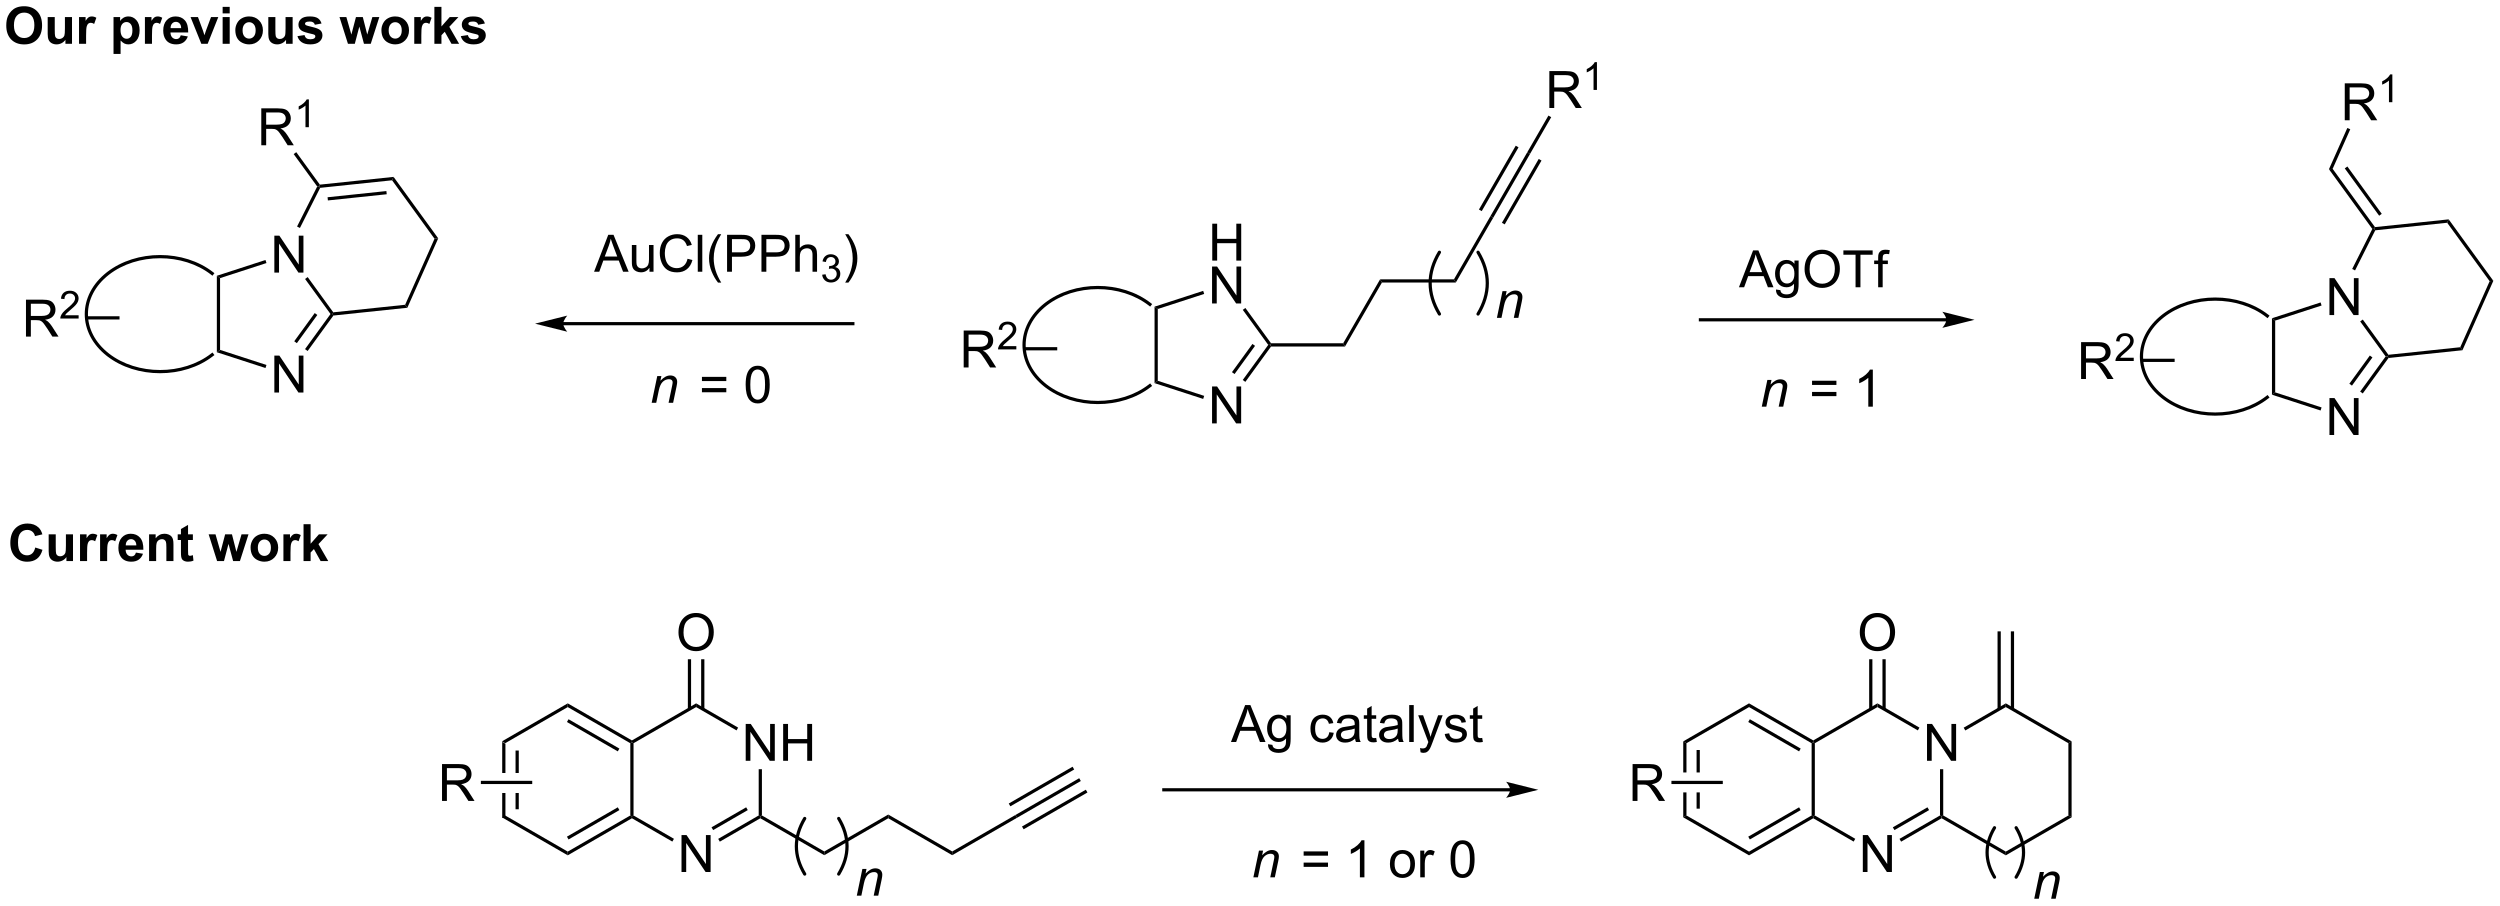 <?xml version="1.0" encoding="UTF-8"?>
<!DOCTYPE svg PUBLIC '-//W3C//DTD SVG 1.0//EN'
          'http://www.w3.org/TR/2001/REC-SVG-20010904/DTD/svg10.dtd'>
<svg stroke-dasharray="none" shape-rendering="auto" xmlns="http://www.w3.org/2000/svg" font-family="'Dialog'" text-rendering="auto" width="1024" fill-opacity="1" color-interpolation="auto" color-rendering="auto" preserveAspectRatio="xMidYMid meet" font-size="12px" viewBox="0 0 1024 371" fill="black" xmlns:xlink="http://www.w3.org/1999/xlink" stroke="black" image-rendering="auto" stroke-miterlimit="10" stroke-linecap="square" stroke-linejoin="miter" font-style="normal" stroke-width="1" height="371" stroke-dashoffset="0" font-weight="normal" stroke-opacity="1"
><!--Generated by the Batik Graphics2D SVG Generator--><defs id="genericDefs"
  /><g
  ><defs id="defs1"
    ><clipPath clipPathUnits="userSpaceOnUse" id="clipPath1"
      ><path d="M1.005 2.265 L399.914 2.265 L399.914 146.703 L1.005 146.703 L1.005 2.265 Z"
      /></clipPath
      ><clipPath clipPathUnits="userSpaceOnUse" id="clipPath2"
      ><path d="M-0.998 33.947 L-0.998 174.369 L386.82 174.369 L386.82 33.947 Z"
      /></clipPath
    ></defs
    ><g transform="scale(2.567,2.567) translate(-1.005,-2.265) matrix(1.029,0,0,1.029,2.031,-32.652)"
    ><path d="M76.878 148.974 L76.878 153.798 L77.378 153.798 L77.378 149.263 L76.878 148.974 ZM78.948 150.314 L78.948 153.798 L79.448 153.798 L79.448 150.314 ZM78.948 156.898 L78.948 159.423 L79.448 159.423 L79.448 156.898 ZM76.878 156.898 L76.878 160.763 L77.378 160.474 L77.378 156.898 Z" stroke="none" clip-path="url(#clipPath2)"
    /></g
    ><g transform="matrix(2.64,0,0,2.64,2.636,-89.633)"
    ><path d="M76.878 160.763 L77.378 160.474 L87.087 166.08 L87.087 166.657 Z" stroke="none" clip-path="url(#clipPath2)"
    /></g
    ><g transform="matrix(2.64,0,0,2.64,2.636,-89.633)"
    ><path d="M87.087 166.657 L87.087 166.08 L96.796 160.474 L97.046 160.619 L97.046 160.907 ZM87.212 164.195 L95.101 159.64 L94.851 159.207 L86.962 163.762 Z" stroke="none" clip-path="url(#clipPath2)"
    /></g
    ><g transform="matrix(2.64,0,0,2.64,2.636,-89.633)"
    ><path d="M97.296 160.474 L97.046 160.619 L96.796 160.474 L96.796 149.263 L97.046 149.119 L97.296 149.263 Z" stroke="none" clip-path="url(#clipPath2)"
    /></g
    ><g transform="matrix(2.64,0,0,2.64,2.636,-89.633)"
    ><path d="M97.046 148.83 L97.046 149.119 L96.796 149.263 L87.087 143.657 L87.087 143.08 ZM95.101 150.097 L87.212 145.542 L86.962 145.975 L94.851 150.53 Z" stroke="none" clip-path="url(#clipPath2)"
    /></g
    ><g transform="matrix(2.64,0,0,2.64,2.636,-89.633)"
    ><path d="M87.087 143.08 L87.087 143.657 L77.378 149.263 L76.878 148.974 Z" stroke="none" clip-path="url(#clipPath2)"
    /></g
    ><g transform="matrix(2.64,0,0,2.64,2.636,-89.633)"
    ><path d="M104.74 169.244 L104.74 163.517 L105.519 163.517 L108.526 168.012 L108.526 163.517 L109.253 163.517 L109.253 169.244 L108.474 169.244 L105.467 164.744 L105.467 169.244 L104.74 169.244 Z" stroke="none" clip-path="url(#clipPath2)"
    /></g
    ><g transform="matrix(2.64,0,0,2.64,2.636,-89.633)"
    ><path d="M114.699 151.994 L114.699 146.267 L115.478 146.267 L118.486 150.762 L118.486 146.267 L119.212 146.267 L119.212 151.994 L118.434 151.994 L115.426 147.494 L115.426 151.994 L114.699 151.994 ZM120.508 151.994 L120.508 146.267 L121.266 146.267 L121.266 148.619 L124.242 148.619 L124.242 146.267 L125 146.267 L125 151.994 L124.242 151.994 L124.242 149.293 L121.266 149.293 L121.266 151.994 L120.508 151.994 Z" stroke="none" clip-path="url(#clipPath2)"
    /></g
    ><g transform="matrix(2.64,0,0,2.64,2.636,-89.633)"
    ><path d="M97.046 160.907 L97.046 160.619 L97.296 160.474 L103.565 164.094 L103.315 164.526 Z" stroke="none" clip-path="url(#clipPath2)"
    /></g
    ><g transform="matrix(2.64,0,0,2.64,2.636,-89.633)"
    ><path d="M110.681 164.536 L110.431 164.102 L116.715 160.474 L116.965 160.619 L116.965 160.907 ZM109.646 162.743 L115.02 159.64 L114.77 159.207 L109.396 162.31 Z" stroke="none" clip-path="url(#clipPath2)"
    /></g
    ><g transform="matrix(2.64,0,0,2.64,2.636,-89.633)"
    ><path d="M117.215 160.474 L116.965 160.619 L116.715 160.474 L116.715 153.294 L117.215 153.294 Z" stroke="none" clip-path="url(#clipPath2)"
    /></g
    ><g transform="matrix(2.64,0,0,2.64,2.636,-89.633)"
    ><path d="M113.524 146.844 L113.274 147.276 L107.006 143.657 L107.006 143.08 Z" stroke="none" clip-path="url(#clipPath2)"
    /></g
    ><g transform="matrix(2.64,0,0,2.64,2.636,-89.633)"
    ><path d="M107.006 143.08 L107.006 143.657 L97.296 149.263 L97.046 149.119 L97.046 148.83 Z" stroke="none" clip-path="url(#clipPath2)"
    /></g
    ><g transform="matrix(2.64,0,0,2.64,2.636,-89.633)"
    ><path d="M104.269 132.094 Q104.269 130.667 105.034 129.863 Q105.8 129.055 107.011 129.055 Q107.803 129.055 108.438 129.436 Q109.076 129.813 109.409 130.49 Q109.745 131.167 109.745 132.027 Q109.745 132.899 109.394 133.587 Q109.042 134.274 108.396 134.628 Q107.753 134.982 107.006 134.982 Q106.198 134.982 105.56 134.592 Q104.925 134.199 104.597 133.524 Q104.269 132.847 104.269 132.094 ZM105.05 132.105 Q105.05 133.141 105.605 133.738 Q106.162 134.331 107.003 134.331 Q107.857 134.331 108.409 133.73 Q108.964 133.128 108.964 132.024 Q108.964 131.324 108.727 130.803 Q108.49 130.282 108.034 129.995 Q107.581 129.706 107.013 129.706 Q106.209 129.706 105.628 130.261 Q105.05 130.813 105.05 132.105 Z" stroke="none" clip-path="url(#clipPath2)"
    /></g
    ><g transform="matrix(2.64,0,0,2.64,2.636,-89.633)"
    ><path d="M108.287 143.964 L108.287 136.235 L107.787 136.235 L107.787 143.964 ZM106.224 143.964 L106.224 136.235 L105.724 136.235 L105.724 143.964 Z" stroke="none" clip-path="url(#clipPath2)"
    /></g
    ><g transform="matrix(2.64,0,0,2.64,2.636,-89.633)"
    ><path d="M116.965 160.907 L116.965 160.619 L117.215 160.474 L126.89 166.06 L126.89 166.637 Z" stroke="none" clip-path="url(#clipPath2)"
    /></g
    ><g transform="matrix(2.64,0,0,2.64,2.636,-89.633)"
    ><path d="M126.89 166.637 L126.89 166.06 L136.814 160.33 L136.814 160.907 Z" stroke="none" clip-path="url(#clipPath2)"
    /></g
    ><g transform="matrix(2.64,0,0,2.64,2.636,-89.633)"
    ><path d="M136.814 160.907 L136.814 160.33 L146.739 166.06 L146.739 166.637 Z" stroke="none" clip-path="url(#clipPath2)"
    /></g
    ><g transform="matrix(2.64,0,0,2.64,2.636,-89.633)"
    ><path d="M146.739 166.637 L146.739 166.06 L156.526 160.41 L156.802 160.828 Z" stroke="none" clip-path="url(#clipPath2)"
    /></g
    ><g transform="matrix(2.64,0,0,2.64,2.636,-89.633)"
    ><path d="M156.802 160.828 L156.526 160.41 L166.442 154.692 L166.691 155.125 ZM155.761 159.053 L165.664 153.343 L165.414 152.91 L155.511 158.619 ZM157.817 162.617 L167.719 156.908 L167.47 156.475 L157.567 162.184 Z" stroke="none" clip-path="url(#clipPath2)"
    /></g
    ><g transform="matrix(2.64,0,0,2.64,2.636,-89.633)"
    ><path d="M67.582 158.223 L67.582 152.496 L70.121 152.496 Q70.887 152.496 71.285 152.65 Q71.683 152.804 71.92 153.194 Q72.16 153.585 72.16 154.059 Q72.16 154.668 71.764 155.087 Q71.371 155.504 70.545 155.616 Q70.847 155.762 71.004 155.903 Q71.335 156.207 71.631 156.663 L72.629 158.223 L71.676 158.223 L70.918 157.03 Q70.585 156.514 70.368 156.241 Q70.155 155.968 69.986 155.858 Q69.816 155.749 69.639 155.707 Q69.512 155.679 69.217 155.679 L68.34 155.679 L68.34 158.223 L67.582 158.223 ZM68.34 155.022 L69.967 155.022 Q70.488 155.022 70.78 154.916 Q71.074 154.809 71.225 154.572 Q71.379 154.335 71.379 154.059 Q71.379 153.653 71.082 153.392 Q70.788 153.129 70.152 153.129 L68.34 153.129 L68.34 155.022 Z" stroke="none" clip-path="url(#clipPath2)"
    /></g
    ><g transform="matrix(2.64,0,0,2.64,2.636,-89.633)"
    ><path d="M73.609 155.598 L73.609 155.098 L81.577 155.098 L81.577 155.598 Z" stroke="none" clip-path="url(#clipPath2)"
    /></g
    ><g transform="matrix(2.64,0,0,2.64,2.636,-89.633)"
    ><path d="M131.934 172.917 L132.801 168.769 L133.442 168.769 L133.291 169.49 Q133.707 169.066 134.069 168.87 Q134.434 168.675 134.814 168.675 Q135.317 168.675 135.603 168.948 Q135.892 169.222 135.892 169.678 Q135.892 169.91 135.791 170.404 L135.262 172.917 L134.556 172.917 L135.106 170.287 Q135.189 169.904 135.189 169.722 Q135.189 169.514 135.046 169.386 Q134.903 169.256 134.634 169.256 Q134.09 169.256 133.666 169.647 Q133.244 170.037 133.043 170.988 L132.642 172.917 L131.934 172.917 Z" stroke="none" clip-path="url(#clipPath2)"
    /></g
    ><g stroke-width="0.5" transform="matrix(2.64,0,0,2.64,2.636,-89.633)" stroke-linejoin="round" stroke-linecap="round"
    ><path fill="none" d="M129.125 169.563 Q131.713 165.251 129.125 160.938" clip-path="url(#clipPath2)"
    /></g
    ><g stroke-width="0.5" transform="matrix(2.64,0,0,2.64,2.636,-89.633)" stroke-linejoin="round" stroke-linecap="round"
    ><path fill="none" d="M123.854 160.938 Q121.267 165.251 123.854 169.563" clip-path="url(#clipPath2)"
    /></g
    ><g transform="matrix(2.64,0,0,2.64,2.636,-89.633)"
    ><path d="M260.159 148.974 L260.159 153.798 L260.659 153.798 L260.659 149.263 L260.159 148.974 ZM262.229 150.314 L262.229 153.798 L262.729 153.798 L262.729 150.314 ZM262.229 156.898 L262.229 159.423 L262.729 159.423 L262.729 156.898 ZM260.159 156.898 L260.159 160.763 L260.659 160.474 L260.659 156.898 Z" stroke="none" clip-path="url(#clipPath2)"
    /></g
    ><g transform="matrix(2.64,0,0,2.64,2.636,-89.633)"
    ><path d="M260.159 160.763 L260.659 160.474 L270.368 166.08 L270.368 166.657 Z" stroke="none" clip-path="url(#clipPath2)"
    /></g
    ><g transform="matrix(2.64,0,0,2.64,2.636,-89.633)"
    ><path d="M270.368 166.657 L270.368 166.08 L280.078 160.474 L280.328 160.619 L280.328 160.907 ZM270.493 164.195 L278.383 159.64 L278.133 159.207 L270.243 163.762 Z" stroke="none" clip-path="url(#clipPath2)"
    /></g
    ><g transform="matrix(2.64,0,0,2.64,2.636,-89.633)"
    ><path d="M280.578 160.474 L280.328 160.619 L280.078 160.474 L280.078 149.263 L280.328 149.119 L280.578 149.263 Z" stroke="none" clip-path="url(#clipPath2)"
    /></g
    ><g transform="matrix(2.64,0,0,2.64,2.636,-89.633)"
    ><path d="M280.328 148.83 L280.328 149.119 L280.078 149.263 L270.368 143.657 L270.368 143.08 ZM278.383 150.097 L270.493 145.542 L270.243 145.975 L278.133 150.53 Z" stroke="none" clip-path="url(#clipPath2)"
    /></g
    ><g transform="matrix(2.64,0,0,2.64,2.636,-89.633)"
    ><path d="M270.368 143.08 L270.368 143.657 L260.659 149.263 L260.159 148.974 Z" stroke="none" clip-path="url(#clipPath2)"
    /></g
    ><g transform="matrix(2.64,0,0,2.64,2.636,-89.633)"
    ><path d="M288.021 169.244 L288.021 163.517 L288.8 163.517 L291.808 168.012 L291.808 163.517 L292.534 163.517 L292.534 169.244 L291.756 169.244 L288.748 164.744 L288.748 169.244 L288.021 169.244 Z" stroke="none" clip-path="url(#clipPath2)"
    /></g
    ><g transform="matrix(2.64,0,0,2.64,2.636,-89.633)"
    ><path d="M297.981 151.994 L297.981 146.267 L298.759 146.267 L301.767 150.762 L301.767 146.267 L302.494 146.267 L302.494 151.994 L301.715 151.994 L298.707 147.494 L298.707 151.994 L297.981 151.994 Z" stroke="none" clip-path="url(#clipPath2)"
    /></g
    ><g transform="matrix(2.64,0,0,2.64,2.636,-89.633)"
    ><path d="M280.328 160.907 L280.328 160.619 L280.578 160.474 L286.846 164.094 L286.596 164.526 Z" stroke="none" clip-path="url(#clipPath2)"
    /></g
    ><g transform="matrix(2.64,0,0,2.64,2.636,-89.633)"
    ><path d="M293.962 164.536 L293.712 164.102 L299.996 160.474 L300.246 160.619 L300.246 160.907 ZM292.927 162.743 L298.301 159.64 L298.051 159.207 L292.677 162.31 Z" stroke="none" clip-path="url(#clipPath2)"
    /></g
    ><g transform="matrix(2.64,0,0,2.64,2.636,-89.633)"
    ><path d="M300.496 160.474 L300.246 160.619 L299.996 160.474 L299.996 153.294 L300.496 153.294 Z" stroke="none" clip-path="url(#clipPath2)"
    /></g
    ><g transform="matrix(2.64,0,0,2.64,2.636,-89.633)"
    ><path d="M296.806 146.844 L296.556 147.276 L290.287 143.657 L290.287 143.08 Z" stroke="none" clip-path="url(#clipPath2)"
    /></g
    ><g transform="matrix(2.64,0,0,2.64,2.636,-89.633)"
    ><path d="M290.287 143.08 L290.287 143.657 L280.578 149.263 L280.328 149.119 L280.328 148.83 Z" stroke="none" clip-path="url(#clipPath2)"
    /></g
    ><g transform="matrix(2.64,0,0,2.64,2.636,-89.633)"
    ><path d="M287.55 132.094 Q287.55 130.667 288.316 129.863 Q289.081 129.055 290.292 129.055 Q291.084 129.055 291.719 129.436 Q292.357 129.813 292.691 130.49 Q293.027 131.167 293.027 132.027 Q293.027 132.899 292.675 133.587 Q292.324 134.274 291.678 134.628 Q291.034 134.982 290.287 134.982 Q289.48 134.982 288.842 134.592 Q288.206 134.199 287.878 133.524 Q287.55 132.847 287.55 132.094 ZM288.331 132.105 Q288.331 133.141 288.886 133.738 Q289.443 134.331 290.284 134.331 Q291.139 134.331 291.691 133.73 Q292.245 133.128 292.245 132.024 Q292.245 131.324 292.008 130.803 Q291.771 130.282 291.316 129.995 Q290.863 129.706 290.295 129.706 Q289.49 129.706 288.909 130.261 Q288.331 130.813 288.331 132.105 Z" stroke="none" clip-path="url(#clipPath2)"
    /></g
    ><g transform="matrix(2.64,0,0,2.64,2.636,-89.633)"
    ><path d="M291.568 143.964 L291.568 136.235 L291.068 136.235 L291.068 143.964 ZM289.506 143.964 L289.506 136.235 L289.006 136.235 L289.006 143.964 Z" stroke="none" clip-path="url(#clipPath2)"
    /></g
    ><g transform="matrix(2.64,0,0,2.64,2.636,-89.633)"
    ><path d="M300.246 160.907 L300.246 160.619 L300.496 160.474 L310.206 166.08 L310.206 166.657 Z" stroke="none" clip-path="url(#clipPath2)"
    /></g
    ><g transform="matrix(2.64,0,0,2.64,2.636,-89.633)"
    ><path d="M310.206 166.657 L310.206 166.08 L319.915 160.474 L320.415 160.763 Z" stroke="none" clip-path="url(#clipPath2)"
    /></g
    ><g transform="matrix(2.64,0,0,2.64,2.636,-89.633)"
    ><path d="M320.415 160.763 L319.915 160.474 L319.915 149.263 L320.415 148.974 Z" stroke="none" clip-path="url(#clipPath2)"
    /></g
    ><g transform="matrix(2.64,0,0,2.64,2.636,-89.633)"
    ><path d="M320.415 148.974 L319.915 149.263 L310.206 143.657 L310.206 143.08 Z" stroke="none" clip-path="url(#clipPath2)"
    /></g
    ><g transform="matrix(2.64,0,0,2.64,2.636,-89.633)"
    ><path d="M310.206 143.08 L310.206 143.657 L303.921 147.286 L303.671 146.852 Z" stroke="none" clip-path="url(#clipPath2)"
    /></g
    ><g transform="matrix(2.64,0,0,2.64,2.636,-89.633)"
    ><path d="M311.487 143.964 L311.487 131.909 L310.987 131.909 L310.987 143.964 ZM309.424 143.964 L309.424 131.909 L308.924 131.909 L308.924 143.964 Z" stroke="none" clip-path="url(#clipPath2)"
    /></g
    ><g transform="matrix(2.64,0,0,2.64,2.636,-89.633)"
    ><path d="M252.301 158.223 L252.301 152.496 L254.84 152.496 Q255.605 152.496 256.004 152.65 Q256.402 152.804 256.639 153.194 Q256.879 153.585 256.879 154.059 Q256.879 154.668 256.483 155.087 Q256.09 155.504 255.264 155.616 Q255.566 155.762 255.723 155.903 Q256.053 156.207 256.35 156.663 L257.348 158.223 L256.394 158.223 L255.637 157.03 Q255.303 156.514 255.087 156.241 Q254.874 155.968 254.704 155.858 Q254.535 155.749 254.358 155.707 Q254.23 155.679 253.936 155.679 L253.059 155.679 L253.059 158.223 L252.301 158.223 ZM253.059 155.022 L254.686 155.022 Q255.207 155.022 255.499 154.916 Q255.793 154.809 255.944 154.572 Q256.098 154.335 256.098 154.059 Q256.098 153.653 255.801 153.392 Q255.506 153.129 254.871 153.129 L253.059 153.129 L253.059 155.022 Z" stroke="none" clip-path="url(#clipPath2)"
    /></g
    ><g transform="matrix(2.64,0,0,2.64,2.636,-89.633)"
    ><path d="M258.327 155.598 L258.327 155.098 L266.296 155.098 L266.296 155.598 Z" stroke="none" clip-path="url(#clipPath2)"
    /></g
    ><g transform="matrix(2.64,0,0,2.64,2.636,-89.633)"
    ><path d="M314.616 173.396 L315.483 169.248 L316.124 169.248 L315.973 169.969 Q316.39 169.545 316.752 169.35 Q317.116 169.154 317.496 169.154 Q317.999 169.154 318.286 169.428 Q318.575 169.701 318.575 170.157 Q318.575 170.389 318.473 170.883 L317.944 173.396 L317.239 173.396 L317.788 170.766 Q317.871 170.383 317.871 170.201 Q317.871 169.993 317.728 169.865 Q317.585 169.735 317.317 169.735 Q316.772 169.735 316.348 170.126 Q315.926 170.516 315.726 171.467 L315.325 173.396 L314.616 173.396 Z" stroke="none" clip-path="url(#clipPath2)"
    /></g
    ><g stroke-width="0.5" transform="matrix(2.64,0,0,2.64,2.636,-89.633)" stroke-linejoin="round" stroke-linecap="round"
    ><path fill="none" d="M311.808 170.042 Q314.108 166.209 311.808 162.376" clip-path="url(#clipPath2)"
    /></g
    ><g stroke-width="0.5" transform="matrix(2.64,0,0,2.64,2.636,-89.633)" stroke-linejoin="round" stroke-linecap="round"
    ><path fill="none" d="M308.453 162.376 Q306.153 166.209 308.453 170.042" clip-path="url(#clipPath2)"
    /></g
    ><g transform="matrix(2.64,0,0,2.64,2.636,-89.633)"
    ><path d="M233.298 156.239 L179.574 156.239 L179.324 156.239 L179.324 156.739 L179.574 156.739 L233.298 156.739 L233.548 156.739 L233.548 156.239 L233.298 156.239 ZM237.673 156.489 L232.673 155.239 C232.673 155.239 233.298 155.942 233.298 156.489 C233.298 157.036 232.673 157.739 232.673 157.739 Z" stroke="none" clip-path="url(#clipPath2)"
    /></g
    ><g transform="matrix(2.64,0,0,2.64,2.636,-89.633)"
    ><path d="M189.986 149.074 L192.187 143.347 L193.005 143.347 L195.348 149.074 L194.484 149.074 L193.817 147.339 L191.421 147.339 L190.794 149.074 L189.986 149.074 ZM191.64 146.722 L193.583 146.722 L192.984 145.136 Q192.71 144.412 192.577 143.949 Q192.468 144.498 192.27 145.043 L191.64 146.722 ZM195.734 149.418 L196.419 149.519 Q196.46 149.837 196.656 149.98 Q196.919 150.175 197.372 150.175 Q197.859 150.175 198.124 149.98 Q198.39 149.785 198.484 149.433 Q198.538 149.22 198.536 148.53 Q198.075 149.074 197.387 149.074 Q196.531 149.074 196.062 148.457 Q195.593 147.839 195.593 146.975 Q195.593 146.381 195.807 145.881 Q196.023 145.379 196.432 145.105 Q196.84 144.832 197.39 144.832 Q198.124 144.832 198.601 145.425 L198.601 144.925 L199.249 144.925 L199.249 148.511 Q199.249 149.48 199.052 149.884 Q198.856 150.29 198.427 150.524 Q197.999 150.759 197.374 150.759 Q196.632 150.759 196.174 150.423 Q195.718 150.089 195.734 149.418 ZM196.317 146.925 Q196.317 147.741 196.64 148.116 Q196.965 148.491 197.452 148.491 Q197.937 148.491 198.265 148.118 Q198.593 147.746 198.593 146.949 Q198.593 146.186 198.255 145.8 Q197.919 145.412 197.442 145.412 Q196.973 145.412 196.645 145.795 Q196.317 146.175 196.317 146.925 ZM205.242 147.553 L205.934 147.644 Q205.82 148.358 205.354 148.764 Q204.887 149.168 204.208 149.168 Q203.356 149.168 202.838 148.61 Q202.32 148.053 202.32 147.014 Q202.32 146.342 202.541 145.839 Q202.765 145.334 203.221 145.084 Q203.677 144.832 204.21 144.832 Q204.887 144.832 205.317 145.173 Q205.747 145.514 205.867 146.144 L205.184 146.248 Q205.085 145.832 204.838 145.621 Q204.59 145.41 204.239 145.41 Q203.708 145.41 203.374 145.79 Q203.044 146.17 203.044 146.996 Q203.044 147.832 203.364 148.212 Q203.684 148.589 204.2 148.589 Q204.614 148.589 204.89 148.337 Q205.169 148.082 205.242 147.553 ZM209.242 148.561 Q208.851 148.894 208.489 149.032 Q208.13 149.168 207.715 149.168 Q207.031 149.168 206.663 148.834 Q206.296 148.498 206.296 147.98 Q206.296 147.675 206.434 147.423 Q206.575 147.17 206.799 147.019 Q207.023 146.866 207.304 146.787 Q207.512 146.733 207.929 146.683 Q208.781 146.582 209.184 146.441 Q209.187 146.295 209.187 146.256 Q209.187 145.827 208.989 145.652 Q208.718 145.412 208.187 145.412 Q207.692 145.412 207.455 145.587 Q207.218 145.761 207.106 146.202 L206.419 146.108 Q206.512 145.668 206.726 145.397 Q206.942 145.123 207.348 144.977 Q207.755 144.832 208.288 144.832 Q208.82 144.832 209.15 144.957 Q209.484 145.082 209.64 145.272 Q209.796 145.459 209.859 145.748 Q209.895 145.928 209.895 146.397 L209.895 147.334 Q209.895 148.316 209.94 148.577 Q209.984 148.834 210.117 149.074 L209.382 149.074 Q209.273 148.855 209.242 148.561 ZM209.184 146.991 Q208.802 147.147 208.036 147.256 Q207.601 147.319 207.421 147.397 Q207.242 147.475 207.143 147.626 Q207.046 147.777 207.046 147.959 Q207.046 148.241 207.26 148.428 Q207.473 148.616 207.882 148.616 Q208.288 148.616 208.604 148.439 Q208.921 148.261 209.07 147.952 Q209.184 147.714 209.184 147.248 L209.184 146.991 ZM212.519 148.444 L212.62 149.066 Q212.324 149.129 212.089 149.129 Q211.706 149.129 211.495 149.009 Q211.285 148.886 211.199 148.689 Q211.113 148.491 211.113 147.858 L211.113 145.472 L210.597 145.472 L210.597 144.925 L211.113 144.925 L211.113 143.897 L211.813 143.475 L211.813 144.925 L212.519 144.925 L212.519 145.472 L211.813 145.472 L211.813 147.897 Q211.813 148.199 211.85 148.285 Q211.886 148.371 211.97 148.423 Q212.055 148.472 212.212 148.472 Q212.329 148.472 212.519 148.444 ZM215.913 148.561 Q215.523 148.894 215.161 149.032 Q214.802 149.168 214.387 149.168 Q213.702 149.168 213.335 148.834 Q212.968 148.498 212.968 147.98 Q212.968 147.675 213.106 147.423 Q213.247 147.17 213.471 147.019 Q213.695 146.866 213.976 146.787 Q214.184 146.733 214.601 146.683 Q215.452 146.582 215.856 146.441 Q215.859 146.295 215.859 146.256 Q215.859 145.827 215.661 145.652 Q215.39 145.412 214.859 145.412 Q214.364 145.412 214.127 145.587 Q213.89 145.761 213.778 146.202 L213.09 146.108 Q213.184 145.668 213.398 145.397 Q213.614 145.123 214.02 144.977 Q214.427 144.832 214.96 144.832 Q215.492 144.832 215.822 144.957 Q216.156 145.082 216.312 145.272 Q216.468 145.459 216.531 145.748 Q216.567 145.928 216.567 146.397 L216.567 147.334 Q216.567 148.316 216.611 148.577 Q216.656 148.834 216.788 149.074 L216.054 149.074 Q215.945 148.855 215.913 148.561 ZM215.856 146.991 Q215.473 147.147 214.708 147.256 Q214.273 147.319 214.093 147.397 Q213.913 147.475 213.815 147.626 Q213.718 147.777 213.718 147.959 Q213.718 148.241 213.932 148.428 Q214.145 148.616 214.554 148.616 Q214.96 148.616 215.275 148.439 Q215.593 148.261 215.742 147.952 Q215.856 147.714 215.856 147.248 L215.856 146.991 ZM217.641 149.074 L217.641 143.347 L218.345 143.347 L218.345 149.074 L217.641 149.074 ZM219.403 150.673 L219.325 150.011 Q219.554 150.074 219.726 150.074 Q219.96 150.074 220.101 149.996 Q220.242 149.918 220.333 149.777 Q220.398 149.673 220.546 149.254 Q220.567 149.196 220.609 149.082 L219.036 144.925 L219.794 144.925 L220.656 147.327 Q220.825 147.785 220.958 148.287 Q221.077 147.803 221.247 147.342 L222.132 144.925 L222.835 144.925 L221.257 149.144 Q221.005 149.829 220.864 150.087 Q220.677 150.433 220.434 150.595 Q220.192 150.759 219.856 150.759 Q219.653 150.759 219.403 150.673 ZM223.153 147.834 L223.848 147.725 Q223.906 148.144 224.174 148.368 Q224.442 148.589 224.921 148.589 Q225.406 148.589 225.64 148.392 Q225.874 148.194 225.874 147.928 Q225.874 147.691 225.669 147.553 Q225.523 147.459 224.95 147.316 Q224.177 147.121 223.877 146.977 Q223.577 146.834 223.424 146.584 Q223.27 146.332 223.27 146.027 Q223.27 145.748 223.395 145.514 Q223.523 145.277 223.742 145.121 Q223.906 144.998 224.19 144.915 Q224.473 144.832 224.796 144.832 Q225.286 144.832 225.653 144.972 Q226.023 145.113 226.197 145.352 Q226.374 145.592 226.442 145.996 L225.755 146.089 Q225.708 145.769 225.481 145.589 Q225.257 145.41 224.848 145.41 Q224.364 145.41 224.156 145.571 Q223.95 145.73 223.95 145.944 Q223.95 146.082 224.036 146.191 Q224.122 146.303 224.304 146.379 Q224.411 146.418 224.927 146.558 Q225.671 146.756 225.965 146.884 Q226.262 147.011 226.429 147.254 Q226.598 147.496 226.598 147.855 Q226.598 148.207 226.393 148.517 Q226.187 148.827 225.799 148.998 Q225.413 149.168 224.927 149.168 Q224.117 149.168 223.692 148.832 Q223.27 148.496 223.153 147.834 ZM228.968 148.444 L229.07 149.066 Q228.773 149.129 228.538 149.129 Q228.156 149.129 227.945 149.009 Q227.734 148.886 227.648 148.689 Q227.562 148.491 227.562 147.858 L227.562 145.472 L227.046 145.472 L227.046 144.925 L227.562 144.925 L227.562 143.897 L228.262 143.475 L228.262 144.925 L228.968 144.925 L228.968 145.472 L228.262 145.472 L228.262 147.897 Q228.262 148.199 228.299 148.285 Q228.335 148.371 228.419 148.423 Q228.505 148.472 228.661 148.472 Q228.778 148.472 228.968 148.444 Z" stroke="none" clip-path="url(#clipPath2)"
    /></g
    ><g transform="matrix(2.64,0,0,2.64,2.636,-89.633)"
    ><path d="M178.633 93.031 L178.133 93.395 L178.133 81.531 L178.633 81.895 Z" stroke="none" clip-path="url(#clipPath2)"
    /></g
    ><g transform="matrix(2.64,0,0,2.64,2.636,-89.633)"
    ><path d="M187.055 99.642 L187.055 93.915 L187.833 93.915 L190.841 98.41 L190.841 93.915 L191.568 93.915 L191.568 99.642 L190.789 99.642 L187.781 95.142 L187.781 99.642 L187.055 99.642 Z" stroke="none" clip-path="url(#clipPath2)"
    /></g
    ><g transform="matrix(2.64,0,0,2.64,2.636,-89.633)"
    ><path d="M187.086 74.385 L187.086 68.658 L187.844 68.658 L187.844 71.01 L190.82 71.01 L190.82 68.658 L191.578 68.658 L191.578 74.385 L190.82 74.385 L190.82 71.684 L187.844 71.684 L187.844 74.385 L187.086 74.385 Z" stroke="none" clip-path="url(#clipPath2)"
    /></g
    ><g transform="matrix(2.64,0,0,2.64,2.636,-89.633)"
    ><path d="M187.055 81.034 L187.055 75.308 L187.833 75.308 L190.841 79.803 L190.841 75.308 L191.568 75.308 L191.568 81.034 L190.789 81.034 L187.781 76.534 L187.781 81.034 L187.055 81.034 Z" stroke="none" clip-path="url(#clipPath2)"
    /></g
    ><g transform="matrix(2.64,0,0,2.64,2.636,-89.633)"
    ><path d="M178.133 93.395 L178.633 93.031 L185.832 95.371 L185.678 95.846 Z" stroke="none" clip-path="url(#clipPath2)"
    /></g
    ><g transform="matrix(2.64,0,0,2.64,2.636,-89.633)"
    ><path d="M192.22 93.201 L191.815 92.908 L195.771 87.463 L196.08 87.463 L196.207 87.713 ZM190.545 91.985 L193.723 87.61 L193.319 87.316 L190.141 91.691 Z" stroke="none" clip-path="url(#clipPath2)"
    /></g
    ><g transform="matrix(2.64,0,0,2.64,2.636,-89.633)"
    ><path d="M196.207 87.213 L196.08 87.463 L195.771 87.463 L191.822 82.028 L192.226 81.734 Z" stroke="none" clip-path="url(#clipPath2)"
    /></g
    ><g transform="matrix(2.64,0,0,2.64,2.636,-89.633)"
    ><path d="M185.678 79.08 L185.832 79.556 L178.633 81.895 L178.133 81.531 Z" stroke="none" clip-path="url(#clipPath2)"
    /></g
    ><g transform="matrix(2.64,0,0,2.64,2.636,-89.633)"
    ><path d="M196.207 87.713 L196.08 87.463 L196.207 87.213 L207.396 87.213 L207.684 87.713 Z" stroke="none" clip-path="url(#clipPath2)"
    /></g
    ><g transform="matrix(2.64,0,0,2.64,2.636,-89.633)"
    ><path d="M207.684 87.713 L207.396 87.213 L213.126 77.288 L213.414 77.788 Z" stroke="none" clip-path="url(#clipPath2)"
    /></g
    ><g transform="matrix(2.64,0,0,2.64,2.636,-89.633)"
    ><path d="M213.414 77.788 L213.126 77.288 L224.586 77.288 L224.874 77.788 Z" stroke="none" clip-path="url(#clipPath2)"
    /></g
    ><g transform="matrix(2.64,0,0,2.64,2.636,-89.633)"
    ><path d="M224.874 77.788 L224.586 77.288 L230.251 67.476 L230.669 67.751 Z" stroke="none" clip-path="url(#clipPath2)"
    /></g
    ><g transform="matrix(2.64,0,0,2.64,2.636,-89.633)"
    ><path d="M230.669 67.751 L230.251 67.476 L235.954 57.586 L236.387 57.836 ZM228.894 66.71 L234.604 56.808 L234.171 56.558 L228.461 66.461 ZM232.459 68.766 L238.169 58.864 L237.736 58.614 L232.026 68.517 Z" stroke="none" clip-path="url(#clipPath2)"
    /></g
    ><g transform="matrix(2.64,0,0,2.64,2.636,-89.633)"
    ><path d="M239.385 50.708 L239.385 44.982 L241.924 44.982 Q242.69 44.982 243.089 45.135 Q243.487 45.289 243.724 45.68 Q243.964 46.07 243.964 46.544 Q243.964 47.154 243.568 47.573 Q243.174 47.989 242.349 48.101 Q242.651 48.247 242.807 48.388 Q243.138 48.693 243.435 49.148 L244.432 50.708 L243.479 50.708 L242.721 49.516 Q242.388 49 242.172 48.726 Q241.958 48.453 241.789 48.344 Q241.62 48.234 241.443 48.193 Q241.315 48.164 241.021 48.164 L240.143 48.164 L240.143 50.708 L239.385 50.708 ZM240.143 47.508 L241.771 47.508 Q242.292 47.508 242.583 47.401 Q242.878 47.294 243.029 47.057 Q243.182 46.82 243.182 46.544 Q243.182 46.138 242.885 45.877 Q242.591 45.614 241.956 45.614 L240.143 45.614 L240.143 47.508 Z" stroke="none" clip-path="url(#clipPath2)"
    /></g
    ><g transform="matrix(2.64,0,0,2.64,2.636,-89.633)"
    ><path d="M246.769 47.908 L246.242 47.908 L246.242 44.547 Q246.05 44.728 245.742 44.91 Q245.433 45.092 245.187 45.184 L245.187 44.674 Q245.628 44.465 245.958 44.17 Q246.29 43.873 246.429 43.596 L246.769 43.596 L246.769 47.908 Z" stroke="none" clip-path="url(#clipPath2)"
    /></g
    ><g transform="matrix(2.64,0,0,2.64,2.636,-89.633)"
    ><path d="M236.387 57.836 L235.954 57.586 L239.242 51.883 L239.675 52.133 Z" stroke="none" clip-path="url(#clipPath2)"
    /></g
    ><g transform="matrix(2.64,0,0,2.64,2.636,-89.633)"
    ><path d="M300.977 83.32 L262.826 83.32 L262.576 83.32 L262.576 83.82 L262.826 83.82 L300.977 83.82 L301.227 83.82 L301.227 83.32 L300.977 83.32 ZM305.352 83.57 L300.352 82.32 C300.352 82.32 300.977 83.023 300.977 83.57 C300.977 84.117 300.352 84.82 300.352 84.82 Z" stroke="none" clip-path="url(#clipPath2)"
    /></g
    ><g transform="matrix(2.64,0,0,2.64,2.636,-89.633)"
    ><path d="M177.562 80.976 C173.006 77.422 165.639 77.422 161.083 80.976 L160.885 81.13 L161.193 81.524 L161.39 81.37 C165.765 77.957 172.879 77.957 177.254 81.37 L177.451 81.524 L177.759 81.13 L177.562 80.976 ZM161.083 80.976 C158.789 82.765 157.637 85.12 157.637 87.48 C157.637 89.84 158.789 92.195 161.083 93.984 L161.28 94.138 L161.587 93.744 L161.39 93.59 C159.218 91.896 158.137 89.686 158.137 87.48 C158.137 85.275 159.218 83.064 161.39 81.37 L161.587 81.216 L161.28 80.822 L161.083 80.976 ZM161.083 93.984 C163.359 95.76 166.34 96.65 169.322 96.649 C172.305 96.649 175.285 95.76 177.562 93.984 L177.759 93.83 L177.452 93.436 L177.255 93.59 C175.066 95.297 172.193 96.149 169.322 96.149 C166.452 96.15 163.579 95.297 161.39 93.59 L161.193 93.436 L160.886 93.83 L161.083 93.984 Z" stroke="none" clip-path="url(#clipPath2)"
    /></g
    ><g transform="matrix(2.64,0,0,2.64,2.636,-89.633)"
    ><path d="M148.519 90.962 L148.519 85.236 L151.058 85.236 Q151.824 85.236 152.222 85.389 Q152.62 85.543 152.857 85.933 Q153.097 86.324 153.097 86.798 Q153.097 87.407 152.701 87.827 Q152.308 88.243 151.482 88.355 Q151.785 88.501 151.941 88.642 Q152.272 88.947 152.568 89.402 L153.566 90.962 L152.613 90.962 L151.855 89.769 Q151.522 89.254 151.305 88.98 Q151.092 88.707 150.923 88.597 Q150.753 88.488 150.576 88.447 Q150.449 88.418 150.154 88.418 L149.277 88.418 L149.277 90.962 L148.519 90.962 ZM149.277 87.762 L150.904 87.762 Q151.425 87.762 151.717 87.655 Q152.011 87.548 152.162 87.311 Q152.316 87.074 152.316 86.798 Q152.316 86.392 152.019 86.131 Q151.725 85.868 151.089 85.868 L149.277 85.868 L149.277 87.762 Z" stroke="none" clip-path="url(#clipPath2)"
    /></g
    ><g transform="matrix(2.64,0,0,2.64,2.636,-89.633)"
    ><path d="M156.688 87.654 L156.688 88.162 L153.848 88.162 Q153.842 87.971 153.91 87.795 Q154.018 87.506 154.256 87.225 Q154.496 86.943 154.947 86.574 Q155.647 86 155.893 85.664 Q156.139 85.328 156.139 85.029 Q156.139 84.717 155.914 84.502 Q155.691 84.285 155.33 84.285 Q154.949 84.285 154.721 84.514 Q154.492 84.742 154.49 85.147 L153.947 85.092 Q154.004 84.484 154.367 84.168 Q154.731 83.85 155.342 83.85 Q155.961 83.85 156.32 84.193 Q156.682 84.535 156.682 85.041 Q156.682 85.299 156.576 85.549 Q156.471 85.797 156.225 86.072 Q155.981 86.348 155.412 86.828 Q154.938 87.227 154.803 87.369 Q154.668 87.512 154.58 87.654 L156.688 87.654 Z" stroke="none" clip-path="url(#clipPath2)"
    /></g
    ><g transform="matrix(2.64,0,0,2.64,2.636,-89.633)"
    ><path d="M163.033 87.812 L163.033 88.312 L157.982 88.312 L157.982 87.812 Z" stroke="none" clip-path="url(#clipPath2)"
    /></g
    ><g transform="matrix(2.64,0,0,2.64,2.636,-89.633)"
    ><path d="M352 94.828 L351.5 95.192 L351.5 83.328 L352 83.692 Z" stroke="none" clip-path="url(#clipPath2)"
    /></g
    ><g transform="matrix(2.64,0,0,2.64,2.636,-89.633)"
    ><path d="M360.421 101.439 L360.421 95.712 L361.2 95.712 L364.208 100.207 L364.208 95.712 L364.934 95.712 L364.934 101.439 L364.156 101.439 L361.148 96.939 L361.148 101.439 L360.421 101.439 Z" stroke="none" clip-path="url(#clipPath2)"
    /></g
    ><g transform="matrix(2.64,0,0,2.64,2.636,-89.633)"
    ><path d="M360.421 82.831 L360.421 77.105 L361.2 77.105 L364.208 81.6 L364.208 77.105 L364.934 77.105 L364.934 82.831 L364.156 82.831 L361.148 78.331 L361.148 82.831 L360.421 82.831 Z" stroke="none" clip-path="url(#clipPath2)"
    /></g
    ><g transform="matrix(2.64,0,0,2.64,2.636,-89.633)"
    ><path d="M351.5 95.192 L352 94.828 L359.198 97.167 L359.044 97.643 Z" stroke="none" clip-path="url(#clipPath2)"
    /></g
    ><g transform="matrix(2.64,0,0,2.64,2.636,-89.633)"
    ><path d="M365.586 94.998 L365.182 94.704 L369.137 89.26 L369.446 89.26 L369.583 89.497 ZM363.911 93.782 L367.09 89.407 L366.685 89.113 L363.507 93.488 Z" stroke="none" clip-path="url(#clipPath2)"
    /></g
    ><g transform="matrix(2.64,0,0,2.64,2.636,-89.633)"
    ><path d="M369.564 88.996 L369.446 89.26 L369.137 89.26 L365.188 83.825 L365.593 83.531 Z" stroke="none" clip-path="url(#clipPath2)"
    /></g
    ><g transform="matrix(2.64,0,0,2.64,2.636,-89.633)"
    ><path d="M359.044 80.877 L359.198 81.353 L352 83.692 L351.5 83.328 Z" stroke="none" clip-path="url(#clipPath2)"
    /></g
    ><g transform="matrix(2.64,0,0,2.64,2.636,-89.633)"
    ><path d="M350.928 82.773 C346.372 79.219 339.005 79.219 334.449 82.773 L334.252 82.927 L334.559 83.321 L334.757 83.167 C339.132 79.754 346.246 79.754 350.621 83.167 L350.818 83.321 L351.125 82.927 L350.928 82.773 ZM334.449 82.773 C332.155 84.562 331.003 86.917 331.003 89.277 C331.003 91.637 332.155 93.992 334.449 95.781 L334.646 95.935 L334.954 95.541 L334.757 95.387 C332.585 93.693 331.503 91.483 331.503 89.277 C331.503 87.071 332.584 84.861 334.757 83.167 L334.954 83.013 L334.646 82.619 L334.449 82.773 ZM334.449 95.781 C336.726 97.557 339.707 98.446 342.689 98.446 C345.671 98.446 348.652 97.557 350.929 95.781 L351.126 95.627 L350.818 95.233 L350.621 95.387 C348.432 97.094 345.56 97.946 342.689 97.946 C339.818 97.946 336.946 97.094 334.757 95.387 L334.56 95.233 L334.252 95.627 L334.449 95.781 Z" stroke="none" clip-path="url(#clipPath2)"
    /></g
    ><g transform="matrix(2.64,0,0,2.64,2.636,-89.633)"
    ><path d="M321.885 92.759 L321.885 87.032 L324.424 87.032 Q325.19 87.032 325.588 87.186 Q325.987 87.34 326.224 87.73 Q326.463 88.121 326.463 88.595 Q326.463 89.204 326.068 89.624 Q325.674 90.04 324.849 90.152 Q325.151 90.298 325.307 90.439 Q325.638 90.743 325.935 91.199 L326.932 92.759 L325.979 92.759 L325.221 91.566 Q324.888 91.051 324.672 90.777 Q324.458 90.504 324.289 90.394 Q324.12 90.285 323.943 90.243 Q323.815 90.215 323.521 90.215 L322.643 90.215 L322.643 92.759 L321.885 92.759 ZM322.643 89.558 L324.271 89.558 Q324.792 89.558 325.083 89.452 Q325.377 89.345 325.529 89.108 Q325.682 88.871 325.682 88.595 Q325.682 88.189 325.385 87.928 Q325.091 87.665 324.456 87.665 L322.643 87.665 L322.643 89.558 Z" stroke="none" clip-path="url(#clipPath2)"
    /></g
    ><g transform="matrix(2.64,0,0,2.64,2.636,-89.633)"
    ><path d="M330.054 89.451 L330.054 89.959 L327.214 89.959 Q327.208 89.768 327.277 89.592 Q327.384 89.303 327.622 89.022 Q327.863 88.74 328.314 88.371 Q329.013 87.797 329.259 87.461 Q329.505 87.125 329.505 86.826 Q329.505 86.514 329.281 86.299 Q329.058 86.082 328.697 86.082 Q328.316 86.082 328.087 86.311 Q327.859 86.539 327.857 86.943 L327.314 86.889 Q327.37 86.281 327.734 85.965 Q328.097 85.647 328.708 85.647 Q329.327 85.647 329.687 85.99 Q330.048 86.332 330.048 86.838 Q330.048 87.096 329.943 87.346 Q329.837 87.594 329.591 87.869 Q329.347 88.144 328.779 88.625 Q328.304 89.023 328.169 89.166 Q328.034 89.309 327.947 89.451 L330.054 89.451 Z" stroke="none" clip-path="url(#clipPath2)"
    /></g
    ><g transform="matrix(2.64,0,0,2.64,2.636,-89.633)"
    ><path d="M336.4 89.609 L336.4 90.109 L331.348 90.109 L331.348 89.609 Z" stroke="none" clip-path="url(#clipPath2)"
    /></g
    ><g transform="matrix(2.64,0,0,2.64,2.636,-89.633)"
    ><path d="M369.583 89.497 L369.446 89.26 L369.564 88.996 L380.714 87.824 L381.053 88.291 Z" stroke="none" clip-path="url(#clipPath2)"
    /></g
    ><g transform="matrix(2.64,0,0,2.64,2.636,-89.633)"
    ><path d="M381.053 88.291 L380.714 87.824 L385.274 77.582 L385.848 77.522 Z" stroke="none" clip-path="url(#clipPath2)"
    /></g
    ><g transform="matrix(2.64,0,0,2.64,2.636,-89.633)"
    ><path d="M385.848 77.522 L385.274 77.582 L378.684 68.512 L378.919 67.985 Z" stroke="none" clip-path="url(#clipPath2)"
    /></g
    ><g transform="matrix(2.64,0,0,2.64,2.636,-89.633)"
    ><path d="M378.919 67.985 L378.684 68.512 L367.526 69.685 L367.364 69.451 L367.482 69.187 Z" stroke="none" clip-path="url(#clipPath2)"
    /></g
    ><g transform="matrix(2.64,0,0,2.64,2.636,-89.633)"
    ><path d="M367.072 69.474 L367.364 69.451 L367.526 69.685 L364.391 75.909 L363.945 75.684 Z" stroke="none" clip-path="url(#clipPath2)"
    /></g
    ><g transform="matrix(2.64,0,0,2.64,2.636,-89.633)"
    ><path d="M367.482 69.187 L367.364 69.451 L367.072 69.474 L360.341 60.209 L360.915 60.149 ZM368.535 67.128 L363.199 59.783 L362.795 60.077 L368.131 67.421 Z" stroke="none" clip-path="url(#clipPath2)"
    /></g
    ><g transform="matrix(2.64,0,0,2.64,2.636,-89.633)"
    ><path d="M362.795 52.61 L362.795 46.883 L365.334 46.883 Q366.099 46.883 366.498 47.037 Q366.896 47.191 367.133 47.581 Q367.373 47.972 367.373 48.446 Q367.373 49.055 366.977 49.474 Q366.584 49.891 365.758 50.003 Q366.06 50.149 366.216 50.29 Q366.547 50.594 366.844 51.05 L367.841 52.61 L366.888 52.61 L366.13 51.417 Q365.797 50.902 365.581 50.628 Q365.367 50.355 365.198 50.245 Q365.029 50.136 364.852 50.094 Q364.724 50.066 364.43 50.066 L363.552 50.066 L363.552 52.61 L362.795 52.61 ZM363.552 49.409 L365.18 49.409 Q365.701 49.409 365.992 49.303 Q366.287 49.196 366.438 48.959 Q366.591 48.722 366.591 48.446 Q366.591 48.04 366.295 47.779 Q366 47.516 365.365 47.516 L363.552 47.516 L363.552 49.409 Z" stroke="none" clip-path="url(#clipPath2)"
    /></g
    ><g transform="matrix(2.64,0,0,2.64,2.636,-89.633)"
    ><path d="M370.178 49.81 L369.651 49.81 L369.651 46.449 Q369.459 46.63 369.151 46.812 Q368.842 46.993 368.596 47.085 L368.596 46.575 Q369.037 46.367 369.368 46.072 Q369.7 45.775 369.838 45.497 L370.178 45.497 L370.178 49.81 Z" stroke="none" clip-path="url(#clipPath2)"
    /></g
    ><g transform="matrix(2.64,0,0,2.64,2.636,-89.633)"
    ><path d="M360.915 60.149 L360.341 60.209 L363.191 53.808 L363.648 54.011 Z" stroke="none" clip-path="url(#clipPath2)"
    /></g
    ><g transform="matrix(2.64,0,0,2.64,2.636,-89.633)"
    ><path d="M33.145 88.24 L32.645 88.603 L32.645 76.74 L33.145 77.103 Z" stroke="none" clip-path="url(#clipPath2)"
    /></g
    ><g transform="matrix(2.64,0,0,2.64,2.636,-89.633)"
    ><path d="M41.567 94.85 L41.567 89.124 L42.345 89.124 L45.353 93.618 L45.353 89.124 L46.08 89.124 L46.08 94.85 L45.301 94.85 L42.293 90.35 L42.293 94.85 L41.567 94.85 Z" stroke="none" clip-path="url(#clipPath2)"
    /></g
    ><g transform="matrix(2.64,0,0,2.64,2.636,-89.633)"
    ><path d="M41.567 76.243 L41.567 70.516 L42.345 70.516 L45.353 75.011 L45.353 70.516 L46.08 70.516 L46.08 76.243 L45.301 76.243 L42.293 71.743 L42.293 76.243 L41.567 76.243 Z" stroke="none" clip-path="url(#clipPath2)"
    /></g
    ><g transform="matrix(2.64,0,0,2.64,2.636,-89.633)"
    ><path d="M32.645 88.603 L33.145 88.24 L40.344 90.579 L40.19 91.054 Z" stroke="none" clip-path="url(#clipPath2)"
    /></g
    ><g transform="matrix(2.64,0,0,2.64,2.636,-89.633)"
    ><path d="M46.732 88.41 L46.327 88.116 L50.283 82.671 L50.592 82.671 L50.729 82.909 ZM45.057 87.193 L48.236 82.818 L47.831 82.525 L44.653 86.899 Z" stroke="none" clip-path="url(#clipPath2)"
    /></g
    ><g transform="matrix(2.64,0,0,2.64,2.636,-89.633)"
    ><path d="M50.709 82.408 L50.592 82.671 L50.283 82.671 L46.334 77.236 L46.738 76.942 Z" stroke="none" clip-path="url(#clipPath2)"
    /></g
    ><g transform="matrix(2.64,0,0,2.64,2.636,-89.633)"
    ><path d="M40.19 74.289 L40.344 74.764 L33.145 77.103 L32.645 76.74 Z" stroke="none" clip-path="url(#clipPath2)"
    /></g
    ><g transform="matrix(2.64,0,0,2.64,2.636,-89.633)"
    ><path d="M32.074 76.184 C27.518 72.63 20.151 72.63 15.595 76.184 L15.397 76.338 L15.705 76.732 L15.902 76.579 C20.277 73.166 27.391 73.166 31.766 76.578 L31.963 76.732 L32.271 76.338 L32.074 76.184 ZM15.595 76.184 C13.301 77.973 12.149 80.329 12.149 82.688 C12.149 85.048 13.301 87.403 15.595 89.192 L15.792 89.346 L16.099 88.952 L15.902 88.798 C13.73 87.104 12.649 84.894 12.649 82.688 C12.649 80.483 13.73 78.273 15.902 76.579 L16.099 76.425 L15.792 76.031 L15.595 76.184 ZM15.595 89.192 C20.151 92.746 27.518 92.746 32.074 89.192 L32.271 89.038 L31.964 88.644 L31.767 88.798 C27.392 92.211 20.278 92.211 15.902 88.798 L15.705 88.644 L15.398 89.039 L15.595 89.192 Z" stroke="none" clip-path="url(#clipPath2)"
    /></g
    ><g transform="matrix(2.64,0,0,2.64,2.636,-89.633)"
    ><path d="M3.031 86.171 L3.031 80.444 L5.57 80.444 Q6.336 80.444 6.734 80.598 Q7.133 80.751 7.37 81.142 Q7.609 81.532 7.609 82.006 Q7.609 82.616 7.213 83.035 Q6.82 83.452 5.995 83.564 Q6.297 83.71 6.453 83.85 Q6.784 84.155 7.08 84.611 L8.078 86.171 L7.125 86.171 L6.367 84.978 Q6.034 84.462 5.817 84.189 Q5.604 83.915 5.435 83.806 Q5.265 83.697 5.088 83.655 Q4.961 83.626 4.666 83.626 L3.789 83.626 L3.789 86.171 L3.031 86.171 ZM3.789 82.97 L5.416 82.97 Q5.937 82.97 6.229 82.863 Q6.523 82.756 6.674 82.519 Q6.828 82.282 6.828 82.006 Q6.828 81.6 6.531 81.34 Q6.237 81.077 5.601 81.077 L3.789 81.077 L3.789 82.97 Z" stroke="none" clip-path="url(#clipPath2)"
    /></g
    ><g transform="matrix(2.64,0,0,2.64,2.636,-89.633)"
    ><path d="M11.2 82.863 L11.2 83.371 L8.36 83.371 Q8.354 83.179 8.422 83.003 Q8.53 82.714 8.768 82.433 Q9.008 82.152 9.459 81.783 Q10.159 81.208 10.405 80.873 Q10.651 80.537 10.651 80.238 Q10.651 79.925 10.426 79.71 Q10.204 79.493 9.842 79.493 Q9.461 79.493 9.233 79.722 Q9.004 79.951 9.002 80.355 L8.459 80.3 Q8.516 79.693 8.879 79.376 Q9.243 79.058 9.854 79.058 Q10.473 79.058 10.832 79.402 Q11.194 79.743 11.194 80.249 Q11.194 80.507 11.088 80.757 Q10.983 81.005 10.737 81.281 Q10.493 81.556 9.924 82.037 Q9.45 82.435 9.315 82.578 Q9.18 82.72 9.092 82.863 L11.2 82.863 Z" stroke="none" clip-path="url(#clipPath2)"
    /></g
    ><g transform="matrix(2.64,0,0,2.64,2.636,-89.633)"
    ><path d="M17.545 83.02 L17.545 83.52 L12.494 83.52 L12.494 83.02 Z" stroke="none" clip-path="url(#clipPath2)"
    /></g
    ><g transform="matrix(2.64,0,0,2.64,2.636,-89.633)"
    ><path d="M50.729 82.909 L50.592 82.671 L50.709 82.408 L61.859 81.236 L62.199 81.703 Z" stroke="none" clip-path="url(#clipPath2)"
    /></g
    ><g transform="matrix(2.64,0,0,2.64,2.636,-89.633)"
    ><path d="M62.199 81.703 L61.859 81.236 L66.419 70.994 L66.993 70.933 Z" stroke="none" clip-path="url(#clipPath2)"
    /></g
    ><g transform="matrix(2.64,0,0,2.64,2.636,-89.633)"
    ><path d="M66.993 70.933 L66.419 70.994 L59.83 61.924 L60.064 61.396 Z" stroke="none" clip-path="url(#clipPath2)"
    /></g
    ><g transform="matrix(2.64,0,0,2.64,2.636,-89.633)"
    ><path d="M60.064 61.396 L59.83 61.924 L48.672 63.096 L48.51 62.862 L48.627 62.598 ZM58.949 63.595 L49.824 64.554 L49.876 65.051 L59.001 64.092 Z" stroke="none" clip-path="url(#clipPath2)"
    /></g
    ><g transform="matrix(2.64,0,0,2.64,2.636,-89.633)"
    ><path d="M48.218 62.886 L48.51 62.862 L48.672 63.096 L45.537 69.321 L45.09 69.096 Z" stroke="none" clip-path="url(#clipPath2)"
    /></g
    ><g transform="matrix(2.64,0,0,2.64,2.636,-89.633)"
    ><path d="M39.541 56.491 L39.541 50.764 L42.08 50.764 Q42.845 50.764 43.244 50.918 Q43.642 51.071 43.879 51.462 Q44.119 51.853 44.119 52.327 Q44.119 52.936 43.723 53.355 Q43.33 53.772 42.504 53.884 Q42.806 54.03 42.963 54.17 Q43.293 54.475 43.59 54.931 L44.588 56.491 L43.635 56.491 L42.877 55.298 Q42.543 54.782 42.327 54.509 Q42.114 54.235 41.944 54.126 Q41.775 54.017 41.598 53.975 Q41.47 53.946 41.176 53.946 L40.298 53.946 L40.298 56.491 L39.541 56.491 ZM40.298 53.29 L41.926 53.29 Q42.447 53.29 42.739 53.183 Q43.033 53.077 43.184 52.84 Q43.338 52.603 43.338 52.327 Q43.338 51.92 43.041 51.66 Q42.746 51.397 42.111 51.397 L40.298 51.397 L40.298 53.29 Z" stroke="none" clip-path="url(#clipPath2)"
    /></g
    ><g transform="matrix(2.64,0,0,2.64,2.636,-89.633)"
    ><path d="M46.924 53.691 L46.397 53.691 L46.397 50.329 Q46.206 50.511 45.897 50.693 Q45.588 50.874 45.342 50.966 L45.342 50.456 Q45.784 50.247 46.114 49.952 Q46.446 49.655 46.584 49.378 L46.924 49.378 L46.924 53.691 Z" stroke="none" clip-path="url(#clipPath2)"
    /></g
    ><g transform="matrix(2.64,0,0,2.64,2.636,-89.633)"
    ><path d="M48.627 62.598 L48.51 62.862 L48.218 62.886 L44.563 57.856 L44.968 57.562 Z" stroke="none" clip-path="url(#clipPath2)"
    /></g
    ><g transform="matrix(2.64,0,0,2.64,2.636,-89.633)"
    ><path d="M86.389 84.419 L131.321 84.419 L131.571 84.419 L131.571 83.919 L131.321 83.919 L86.389 83.919 L86.139 83.919 L86.139 84.419 L86.389 84.419 ZM82.014 84.169 L87.014 85.419 C87.014 85.419 86.389 84.716 86.389 84.169 C86.389 83.622 87.014 82.919 87.014 82.919 Z" stroke="none" clip-path="url(#clipPath2)"
    /></g
    ><g transform="matrix(2.64,0,0,2.64,2.636,-89.633)"
    ><path d="M272.343 97.046 L273.21 92.898 L273.851 92.898 L273.7 93.619 Q274.117 93.195 274.479 93 Q274.843 92.804 275.223 92.804 Q275.726 92.804 276.012 93.078 Q276.302 93.351 276.302 93.807 Q276.302 94.039 276.2 94.534 L275.671 97.046 L274.966 97.046 L275.515 94.416 Q275.598 94.034 275.598 93.851 Q275.598 93.643 275.455 93.515 Q275.312 93.385 275.044 93.385 Q274.5 93.385 274.075 93.776 Q273.653 94.166 273.453 95.117 L273.052 97.046 L272.343 97.046 Z" stroke="none" clip-path="url(#clipPath2)"
    /></g
    ><g transform="matrix(2.64,0,0,2.64,2.636,-89.633)"
    ><path d="M283.924 93.679 L280.143 93.679 L280.143 93.023 L283.924 93.023 L283.924 93.679 ZM283.924 95.416 L280.143 95.416 L280.143 94.76 L283.924 94.76 L283.924 95.416 ZM289.574 97.046 L288.871 97.046 L288.871 92.565 Q288.615 92.807 288.204 93.049 Q287.793 93.291 287.464 93.414 L287.464 92.734 Q288.053 92.455 288.493 92.062 Q288.936 91.666 289.121 91.296 L289.574 91.296 L289.574 97.046 Z" stroke="none" clip-path="url(#clipPath2)"
    /></g
    ><g stroke-width="0.5" transform="matrix(2.64,0,0,2.64,2.636,-89.633)" stroke-linejoin="round" stroke-linecap="round"
    ><path fill="none" d="M228.32 82.671 Q231.195 77.88 228.32 73.088" clip-path="url(#clipPath2)"
    /></g
    ><g stroke-width="0.5" transform="matrix(2.64,0,0,2.64,2.636,-89.633)" stroke-linejoin="round" stroke-linecap="round"
    ><path fill="none" d="M222.33 73.088 Q219.455 77.88 222.33 82.671" clip-path="url(#clipPath2)"
    /></g
    ><g transform="matrix(2.64,0,0,2.64,2.636,-89.633)"
    ><path d="M231.248 83.27 L232.115 79.122 L232.756 79.122 L232.605 79.843 Q233.022 79.419 233.384 79.224 Q233.748 79.028 234.129 79.028 Q234.631 79.028 234.918 79.302 Q235.207 79.575 235.207 80.031 Q235.207 80.263 235.105 80.757 L234.576 83.27 L233.871 83.27 L234.42 80.64 Q234.504 80.257 234.504 80.075 Q234.504 79.867 234.36 79.739 Q234.217 79.609 233.949 79.609 Q233.405 79.609 232.98 80 Q232.558 80.39 232.358 81.341 L231.957 83.27 L231.248 83.27 Z" stroke="none" clip-path="url(#clipPath2)"
    /></g
    ><g transform="matrix(2.64,0,0,2.64,2.636,-89.633)"
    ><path d="M91.173 76.109 L93.373 70.383 L94.191 70.383 L96.535 76.109 L95.67 76.109 L95.004 74.375 L92.608 74.375 L91.98 76.109 L91.173 76.109 ZM92.826 73.758 L94.769 73.758 L94.17 72.172 Q93.897 71.448 93.764 70.984 Q93.654 71.534 93.457 72.078 L92.826 73.758 ZM99.769 76.109 L99.769 75.5 Q99.285 76.203 98.451 76.203 Q98.084 76.203 97.766 76.062 Q97.449 75.922 97.293 75.708 Q97.139 75.495 97.076 75.187 Q97.035 74.979 97.035 74.531 L97.035 71.961 L97.738 71.961 L97.738 74.26 Q97.738 74.812 97.779 75.002 Q97.847 75.281 98.061 75.44 Q98.277 75.596 98.592 75.596 Q98.91 75.596 99.186 75.435 Q99.464 75.273 99.579 74.995 Q99.694 74.713 99.694 74.182 L99.694 71.961 L100.397 71.961 L100.397 76.109 L99.769 76.109 ZM105.674 74.101 L106.432 74.291 Q106.195 75.226 105.575 75.719 Q104.955 76.208 104.062 76.208 Q103.135 76.208 102.554 75.831 Q101.976 75.453 101.671 74.739 Q101.369 74.023 101.369 73.203 Q101.369 72.307 101.71 71.643 Q102.054 70.976 102.684 70.63 Q103.315 70.284 104.073 70.284 Q104.932 70.284 105.518 70.721 Q106.104 71.159 106.335 71.953 L105.588 72.127 Q105.39 71.502 105.01 71.219 Q104.632 70.932 104.057 70.932 Q103.398 70.932 102.953 71.25 Q102.51 71.565 102.33 72.099 Q102.151 72.633 102.151 73.198 Q102.151 73.93 102.364 74.474 Q102.578 75.018 103.026 75.289 Q103.476 75.557 104 75.557 Q104.635 75.557 105.075 75.19 Q105.518 74.823 105.674 74.101 ZM107.261 76.109 L107.261 70.383 L107.964 70.383 L107.964 76.109 L107.261 76.109 ZM110.398 77.794 Q109.815 77.06 109.411 76.075 Q109.01 75.088 109.01 74.034 Q109.01 73.104 109.312 72.252 Q109.664 71.265 110.398 70.284 L110.901 70.284 Q110.429 71.096 110.276 71.445 Q110.039 71.984 109.901 72.57 Q109.734 73.299 109.734 74.039 Q109.734 75.916 110.901 77.794 L110.398 77.794 ZM111.807 76.109 L111.807 70.383 L113.968 70.383 Q114.539 70.383 114.838 70.437 Q115.26 70.508 115.544 70.706 Q115.83 70.901 116.005 71.258 Q116.179 71.612 116.179 72.039 Q116.179 72.768 115.713 73.276 Q115.25 73.781 114.034 73.781 L112.565 73.781 L112.565 76.109 L111.807 76.109 ZM112.565 73.104 L114.046 73.104 Q114.781 73.104 115.088 72.831 Q115.398 72.557 115.398 72.062 Q115.398 71.703 115.216 71.448 Q115.034 71.19 114.737 71.109 Q114.546 71.057 114.031 71.057 L112.565 71.057 L112.565 73.104 ZM117.143 76.109 L117.143 70.383 L119.304 70.383 Q119.875 70.383 120.174 70.437 Q120.596 70.508 120.88 70.706 Q121.166 70.901 121.341 71.258 Q121.515 71.612 121.515 72.039 Q121.515 72.768 121.049 73.276 Q120.585 73.781 119.369 73.781 L117.901 73.781 L117.901 76.109 L117.143 76.109 ZM117.901 73.104 L119.382 73.104 Q120.117 73.104 120.424 72.831 Q120.734 72.557 120.734 72.062 Q120.734 71.703 120.552 71.448 Q120.369 71.19 120.073 71.109 Q119.882 71.057 119.367 71.057 L117.901 71.057 L117.901 73.104 ZM122.39 76.109 L122.39 70.383 L123.093 70.383 L123.093 72.437 Q123.585 71.867 124.335 71.867 Q124.796 71.867 125.135 72.049 Q125.476 72.229 125.622 72.549 Q125.768 72.87 125.768 73.479 L125.768 76.109 L125.065 76.109 L125.065 73.479 Q125.065 72.953 124.835 72.713 Q124.609 72.471 124.19 72.471 Q123.877 72.471 123.601 72.635 Q123.328 72.797 123.21 73.075 Q123.093 73.351 123.093 73.838 L123.093 76.109 L122.39 76.109 Z" stroke="none" clip-path="url(#clipPath2)"
    /></g
    ><g transform="matrix(2.64,0,0,2.64,2.636,-89.633)"
    ><path d="M126.563 76.574 L127.09 76.504 Q127.182 76.953 127.399 77.151 Q127.617 77.348 127.932 77.348 Q128.303 77.348 128.559 77.09 Q128.817 76.832 128.817 76.451 Q128.817 76.088 128.578 75.854 Q128.342 75.617 127.975 75.617 Q127.826 75.617 127.604 75.676 L127.662 75.213 Q127.715 75.219 127.746 75.219 Q128.084 75.219 128.354 75.043 Q128.623 74.867 128.623 74.5 Q128.623 74.211 128.426 74.022 Q128.231 73.83 127.92 73.83 Q127.612 73.83 127.406 74.024 Q127.201 74.217 127.143 74.604 L126.615 74.51 Q126.713 73.979 127.055 73.688 Q127.399 73.397 127.909 73.397 Q128.26 73.397 128.555 73.547 Q128.852 73.698 129.008 73.959 Q129.164 74.219 129.164 74.512 Q129.164 74.791 129.014 75.02 Q128.865 75.248 128.572 75.383 Q128.953 75.471 129.164 75.748 Q129.375 76.024 129.375 76.44 Q129.375 77.002 128.965 77.395 Q128.555 77.785 127.928 77.785 Q127.364 77.785 126.989 77.449 Q126.615 77.112 126.563 76.574 Z" stroke="none" clip-path="url(#clipPath2)"
    /></g
    ><g transform="matrix(2.64,0,0,2.64,2.636,-89.633)"
    ><path d="M130.637 77.794 L130.132 77.794 Q131.301 75.916 131.301 74.039 Q131.301 73.305 131.132 72.581 Q130.999 71.995 130.762 71.456 Q130.609 71.104 130.132 70.284 L130.637 70.284 Q131.372 71.265 131.723 72.252 Q132.023 73.104 132.023 74.034 Q132.023 75.088 131.619 76.075 Q131.215 77.06 130.637 77.794 Z" stroke="none" clip-path="url(#clipPath2)"
    /></g
    ><g transform="matrix(2.64,0,0,2.64,2.636,-89.633)"
    ><path d="M100.109 96.448 L100.976 92.299 L101.616 92.299 L101.465 93.02 Q101.882 92.596 102.244 92.401 Q102.609 92.205 102.989 92.205 Q103.491 92.205 103.778 92.479 Q104.067 92.752 104.067 93.208 Q104.067 93.44 103.965 93.934 L103.437 96.448 L102.731 96.448 L103.281 93.817 Q103.364 93.434 103.364 93.252 Q103.364 93.044 103.221 92.916 Q103.077 92.786 102.809 92.786 Q102.265 92.786 101.84 93.177 Q101.418 93.567 101.218 94.518 L100.817 96.448 L100.109 96.448 Z" stroke="none" clip-path="url(#clipPath2)"
    /></g
    ><g transform="matrix(2.64,0,0,2.64,2.636,-89.633)"
    ><path d="M111.689 93.08 L107.908 93.08 L107.908 92.424 L111.689 92.424 L111.689 93.08 ZM111.689 94.817 L107.908 94.817 L107.908 94.161 L111.689 94.161 L111.689 94.817 ZM114.691 93.622 Q114.691 92.606 114.899 91.989 Q115.107 91.369 115.519 91.033 Q115.933 90.698 116.558 90.698 Q117.019 90.698 117.365 90.882 Q117.714 91.067 117.941 91.419 Q118.167 91.768 118.295 92.27 Q118.425 92.77 118.425 93.622 Q118.425 94.63 118.217 95.25 Q118.011 95.869 117.597 96.208 Q117.185 96.546 116.558 96.546 Q115.73 96.546 115.256 95.95 Q114.691 95.237 114.691 93.622 ZM115.412 93.622 Q115.412 95.033 115.743 95.5 Q116.073 95.966 116.558 95.966 Q117.042 95.966 117.37 95.497 Q117.701 95.028 117.701 93.622 Q117.701 92.208 117.37 91.744 Q117.042 91.278 116.55 91.278 Q116.066 91.278 115.777 91.69 Q115.412 92.213 115.412 93.622 Z" stroke="none" clip-path="url(#clipPath2)"
    /></g
    ><g transform="matrix(2.64,0,0,2.64,2.636,-89.633)"
    ><path d="M268.798 78.524 L270.998 72.797 L271.816 72.797 L274.16 78.524 L273.295 78.524 L272.629 76.79 L270.233 76.79 L269.605 78.524 L268.798 78.524 ZM270.452 76.172 L272.394 76.172 L271.795 74.586 Q271.522 73.862 271.389 73.399 Q271.28 73.948 271.082 74.493 L270.452 76.172 ZM274.545 78.868 L275.23 78.969 Q275.272 79.287 275.467 79.43 Q275.73 79.626 276.183 79.626 Q276.67 79.626 276.936 79.43 Q277.202 79.235 277.295 78.883 Q277.35 78.67 277.348 77.98 Q276.887 78.524 276.199 78.524 Q275.342 78.524 274.873 77.907 Q274.405 77.29 274.405 76.425 Q274.405 75.831 274.618 75.331 Q274.834 74.829 275.243 74.555 Q275.652 74.282 276.202 74.282 Q276.936 74.282 277.413 74.876 L277.413 74.376 L278.061 74.376 L278.061 77.961 Q278.061 78.93 277.863 79.334 Q277.668 79.74 277.238 79.974 Q276.811 80.209 276.186 80.209 Q275.444 80.209 274.986 79.873 Q274.53 79.54 274.545 78.868 ZM275.129 76.376 Q275.129 77.191 275.452 77.566 Q275.777 77.941 276.264 77.941 Q276.748 77.941 277.077 77.568 Q277.405 77.196 277.405 76.399 Q277.405 75.636 277.066 75.251 Q276.73 74.862 276.254 74.862 Q275.785 74.862 275.457 75.245 Q275.129 75.626 275.129 76.376 ZM278.984 75.735 Q278.984 74.308 279.75 73.503 Q280.515 72.696 281.726 72.696 Q282.518 72.696 283.153 73.076 Q283.791 73.454 284.125 74.131 Q284.461 74.808 284.461 75.667 Q284.461 76.54 284.109 77.227 Q283.758 77.915 283.112 78.269 Q282.469 78.623 281.721 78.623 Q280.914 78.623 280.276 78.232 Q279.64 77.839 279.312 77.165 Q278.984 76.487 278.984 75.735 ZM279.765 75.745 Q279.765 76.782 280.32 77.378 Q280.877 77.972 281.719 77.972 Q282.573 77.972 283.125 77.37 Q283.68 76.769 283.68 75.665 Q283.68 74.964 283.442 74.443 Q283.205 73.922 282.75 73.636 Q282.297 73.347 281.729 73.347 Q280.924 73.347 280.344 73.901 Q279.765 74.454 279.765 75.745 ZM286.894 78.524 L286.894 73.472 L285.006 73.472 L285.006 72.797 L289.545 72.797 L289.545 73.472 L287.652 73.472 L287.652 78.524 L286.894 78.524 ZM290.401 78.524 L290.401 74.922 L289.781 74.922 L289.781 74.376 L290.401 74.376 L290.401 73.933 Q290.401 73.516 290.476 73.313 Q290.578 73.04 290.833 72.87 Q291.088 72.698 291.549 72.698 Q291.846 72.698 292.205 72.769 L292.101 73.383 Q291.883 73.344 291.687 73.344 Q291.367 73.344 291.234 73.482 Q291.101 73.618 291.101 73.993 L291.101 74.376 L291.909 74.376 L291.909 74.922 L291.101 74.922 L291.101 78.524 L290.401 78.524 Z" stroke="none" clip-path="url(#clipPath2)"
    /></g
    ><g transform="matrix(2.64,0,0,2.64,2.636,-89.633)"
    ><path d="M-0.026 37.916 Q-0.026 37.041 0.234 36.447 Q0.43 36.01 0.768 35.664 Q1.107 35.315 1.508 35.145 Q2.044 34.919 2.742 34.919 Q4.008 34.919 4.768 35.705 Q5.529 36.489 5.529 37.888 Q5.529 39.276 4.773 40.059 Q4.021 40.843 2.758 40.843 Q1.482 40.843 0.727 40.065 Q-0.026 39.283 -0.026 37.916 ZM1.164 37.877 Q1.164 38.849 1.612 39.351 Q2.062 39.854 2.755 39.854 Q3.445 39.854 3.888 39.356 Q4.333 38.856 4.333 37.862 Q4.333 36.877 3.901 36.393 Q3.469 35.908 2.755 35.908 Q2.039 35.908 1.602 36.398 Q1.164 36.888 1.164 37.877 ZM9.152 40.744 L9.152 40.122 Q8.926 40.455 8.556 40.648 Q8.189 40.838 7.777 40.838 Q7.361 40.838 7.027 40.656 Q6.697 40.471 6.548 40.14 Q6.4 39.807 6.4 39.221 L6.4 36.596 L7.496 36.596 L7.496 38.502 Q7.496 39.377 7.556 39.575 Q7.619 39.77 7.777 39.888 Q7.939 40.002 8.184 40.002 Q8.465 40.002 8.686 39.849 Q8.91 39.692 8.991 39.466 Q9.074 39.237 9.074 38.346 L9.074 36.596 L10.173 36.596 L10.173 40.744 L9.152 40.744 ZM12.359 40.744 L11.263 40.744 L11.263 36.596 L12.281 36.596 L12.281 37.184 Q12.544 36.768 12.753 36.635 Q12.961 36.502 13.227 36.502 Q13.602 36.502 13.95 36.708 L13.609 37.666 Q13.333 37.487 13.094 37.487 Q12.865 37.487 12.703 37.614 Q12.544 37.739 12.45 38.072 Q12.359 38.403 12.359 39.463 L12.359 40.744 ZM16.615 36.596 L17.638 36.596 L17.638 37.205 Q17.836 36.893 18.174 36.697 Q18.516 36.502 18.93 36.502 Q19.654 36.502 20.156 37.07 Q20.662 37.635 20.662 38.645 Q20.662 39.684 20.154 40.263 Q19.646 40.838 18.922 40.838 Q18.578 40.838 18.299 40.703 Q18.021 40.565 17.711 40.231 L17.711 42.322 L16.615 42.322 L16.615 36.596 ZM17.701 38.599 Q17.701 39.299 17.977 39.632 Q18.255 39.966 18.654 39.966 Q19.037 39.966 19.289 39.661 Q19.544 39.354 19.544 38.653 Q19.544 38.002 19.281 37.687 Q19.021 37.369 18.633 37.369 Q18.232 37.369 17.966 37.679 Q17.701 37.989 17.701 38.599 ZM22.582 40.744 L21.486 40.744 L21.486 36.596 L22.504 36.596 L22.504 37.184 Q22.767 36.768 22.975 36.635 Q23.184 36.502 23.449 36.502 Q23.824 36.502 24.173 36.708 L23.832 37.666 Q23.556 37.487 23.316 37.487 Q23.087 37.487 22.926 37.614 Q22.767 37.739 22.673 38.072 Q22.582 38.403 22.582 39.463 L22.582 40.744 ZM27.047 39.424 L28.141 39.606 Q27.93 40.208 27.474 40.523 Q27.021 40.838 26.336 40.838 Q25.255 40.838 24.734 40.13 Q24.326 39.565 24.326 38.7 Q24.326 37.669 24.865 37.086 Q25.404 36.502 26.227 36.502 Q27.154 36.502 27.688 37.114 Q28.224 37.724 28.201 38.987 L25.451 38.987 Q25.461 39.474 25.713 39.747 Q25.969 40.018 26.349 40.018 Q26.607 40.018 26.781 39.877 Q26.958 39.737 27.047 39.424 ZM27.109 38.315 Q27.099 37.838 26.865 37.591 Q26.63 37.341 26.294 37.341 Q25.935 37.341 25.701 37.604 Q25.466 37.864 25.469 38.315 L27.109 38.315 ZM30.236 40.744 L28.564 36.596 L29.715 36.596 L30.496 38.713 L30.723 39.419 Q30.814 39.151 30.837 39.065 Q30.892 38.888 30.954 38.713 L31.744 36.596 L32.871 36.596 L31.223 40.744 L30.236 40.744 ZM33.544 36.033 L33.544 35.018 L34.641 35.018 L34.641 36.033 L33.544 36.033 ZM33.544 40.744 L33.544 36.596 L34.641 36.596 L34.641 40.744 L33.544 40.744 ZM35.512 38.612 Q35.512 38.065 35.78 37.554 Q36.051 37.041 36.546 36.773 Q37.04 36.502 37.65 36.502 Q38.59 36.502 39.191 37.114 Q39.793 37.724 39.793 38.658 Q39.793 39.599 39.186 40.218 Q38.579 40.838 37.658 40.838 Q37.087 40.838 36.569 40.58 Q36.051 40.322 35.78 39.825 Q35.512 39.325 35.512 38.612 ZM36.637 38.669 Q36.637 39.286 36.928 39.614 Q37.223 39.942 37.652 39.942 Q38.082 39.942 38.374 39.614 Q38.665 39.286 38.665 38.661 Q38.665 38.052 38.374 37.724 Q38.082 37.395 37.652 37.395 Q37.223 37.395 36.928 37.724 Q36.637 38.052 36.637 38.669 ZM43.383 40.744 L43.383 40.122 Q43.156 40.455 42.786 40.648 Q42.419 40.838 42.008 40.838 Q41.591 40.838 41.258 40.656 Q40.927 40.471 40.779 40.14 Q40.63 39.807 40.63 39.221 L40.63 36.596 L41.727 36.596 L41.727 38.502 Q41.727 39.377 41.786 39.575 Q41.849 39.77 42.008 39.888 Q42.169 40.002 42.414 40.002 Q42.695 40.002 42.917 39.849 Q43.141 39.692 43.221 39.466 Q43.305 39.237 43.305 38.346 L43.305 36.596 L44.404 36.596 L44.404 40.744 L43.383 40.744 ZM45.152 39.559 L46.254 39.393 Q46.324 39.713 46.538 39.88 Q46.754 40.044 47.142 40.044 Q47.566 40.044 47.783 39.888 Q47.926 39.778 47.926 39.596 Q47.926 39.471 47.848 39.388 Q47.767 39.309 47.48 39.244 Q46.152 38.95 45.798 38.708 Q45.306 38.372 45.306 37.776 Q45.306 37.237 45.73 36.869 Q46.158 36.502 47.051 36.502 Q47.902 36.502 48.316 36.781 Q48.73 37.057 48.887 37.599 L47.853 37.791 Q47.785 37.549 47.6 37.422 Q47.415 37.291 47.072 37.291 Q46.637 37.291 46.449 37.411 Q46.324 37.497 46.324 37.635 Q46.324 37.752 46.434 37.833 Q46.582 37.942 47.46 38.143 Q48.337 38.341 48.684 38.63 Q49.027 38.924 49.027 39.447 Q49.027 40.018 48.551 40.429 Q48.074 40.838 47.142 40.838 Q46.293 40.838 45.798 40.494 Q45.306 40.151 45.152 39.559 ZM52.986 40.744 L51.673 36.596 L52.738 36.596 L53.517 39.315 L54.23 36.596 L55.29 36.596 L55.98 39.315 L56.775 36.596 L57.855 36.596 L56.525 40.744 L55.47 40.744 L54.754 38.075 L54.051 40.744 L52.986 40.744 ZM58.18 38.612 Q58.18 38.065 58.448 37.554 Q58.719 37.041 59.214 36.773 Q59.708 36.502 60.318 36.502 Q61.258 36.502 61.859 37.114 Q62.461 37.724 62.461 38.658 Q62.461 39.599 61.854 40.218 Q61.247 40.838 60.325 40.838 Q59.755 40.838 59.237 40.58 Q58.719 40.322 58.448 39.825 Q58.18 39.325 58.18 38.612 ZM59.305 38.669 Q59.305 39.286 59.596 39.614 Q59.891 39.942 60.32 39.942 Q60.75 39.942 61.042 39.614 Q61.333 39.286 61.333 38.661 Q61.333 38.052 61.042 37.724 Q60.75 37.395 60.32 37.395 Q59.891 37.395 59.596 37.724 Q59.305 38.052 59.305 38.669 ZM64.371 40.744 L63.275 40.744 L63.275 36.596 L64.293 36.596 L64.293 37.184 Q64.556 36.768 64.764 36.635 Q64.973 36.502 65.238 36.502 Q65.613 36.502 65.962 36.708 L65.621 37.666 Q65.345 37.487 65.106 37.487 Q64.876 37.487 64.715 37.614 Q64.556 37.739 64.462 38.072 Q64.371 38.403 64.371 39.463 L64.371 40.744 ZM66.396 40.744 L66.396 35.018 L67.492 35.018 L67.492 38.057 L68.779 36.596 L70.13 36.596 L68.711 38.112 L70.232 40.744 L69.047 40.744 L68.005 38.88 L67.492 39.416 L67.492 40.744 L66.396 40.744 ZM70.496 39.559 L71.598 39.393 Q71.668 39.713 71.882 39.88 Q72.098 40.044 72.486 40.044 Q72.91 40.044 73.126 39.888 Q73.269 39.778 73.269 39.596 Q73.269 39.471 73.191 39.388 Q73.111 39.309 72.824 39.244 Q71.496 38.95 71.142 38.708 Q70.65 38.372 70.65 37.776 Q70.65 37.237 71.074 36.869 Q71.501 36.502 72.394 36.502 Q73.246 36.502 73.66 36.781 Q74.074 37.057 74.231 37.599 L73.197 37.791 Q73.129 37.549 72.944 37.422 Q72.759 37.291 72.415 37.291 Q71.981 37.291 71.793 37.411 Q71.668 37.497 71.668 37.635 Q71.668 37.752 71.777 37.833 Q71.926 37.942 72.803 38.143 Q73.681 38.341 74.027 38.63 Q74.371 38.924 74.371 39.447 Q74.371 40.018 73.894 40.429 Q73.418 40.838 72.486 40.838 Q71.637 40.838 71.142 40.494 Q70.65 40.151 70.496 39.559 Z" stroke="none" clip-path="url(#clipPath2)"
    /></g
    ><g transform="matrix(2.64,0,0,2.64,2.636,-89.633)"
    ><path d="M4.471 118.898 L5.591 119.255 Q5.333 120.192 4.734 120.648 Q4.136 121.104 3.214 121.104 Q2.073 121.104 1.339 120.325 Q0.604 119.544 0.604 118.192 Q0.604 116.763 1.341 115.971 Q2.081 115.179 3.284 115.179 Q4.333 115.179 4.99 115.802 Q5.38 116.169 5.576 116.856 L4.432 117.13 Q4.331 116.685 4.008 116.427 Q3.685 116.169 3.224 116.169 Q2.589 116.169 2.19 116.627 Q1.794 117.083 1.794 118.106 Q1.794 119.192 2.185 119.653 Q2.576 120.114 3.201 120.114 Q3.662 120.114 3.992 119.823 Q4.326 119.528 4.471 118.898 ZM9.306 121.005 L9.306 120.382 Q9.079 120.716 8.71 120.909 Q8.342 121.099 7.931 121.099 Q7.514 121.099 7.181 120.916 Q6.85 120.731 6.702 120.401 Q6.553 120.067 6.553 119.481 L6.553 116.856 L7.65 116.856 L7.65 118.763 Q7.65 119.638 7.71 119.836 Q7.772 120.031 7.931 120.148 Q8.092 120.263 8.337 120.263 Q8.618 120.263 8.84 120.109 Q9.064 119.953 9.145 119.726 Q9.228 119.497 9.228 118.606 L9.228 116.856 L10.327 116.856 L10.327 121.005 L9.306 121.005 ZM12.513 121.005 L11.417 121.005 L11.417 116.856 L12.435 116.856 L12.435 117.445 Q12.698 117.028 12.906 116.895 Q13.115 116.763 13.38 116.763 Q13.755 116.763 14.104 116.968 L13.763 117.927 Q13.487 117.747 13.247 117.747 Q13.018 117.747 12.857 117.875 Q12.698 118 12.604 118.333 Q12.513 118.664 12.513 119.724 L12.513 121.005 ZM15.626 121.005 L14.53 121.005 L14.53 116.856 L15.548 116.856 L15.548 117.445 Q15.811 117.028 16.02 116.895 Q16.228 116.763 16.494 116.763 Q16.869 116.763 17.218 116.968 L16.876 117.927 Q16.6 117.747 16.361 117.747 Q16.132 117.747 15.97 117.875 Q15.811 118 15.717 118.333 Q15.626 118.664 15.626 119.724 L15.626 121.005 ZM20.091 119.685 L21.185 119.867 Q20.974 120.468 20.518 120.784 Q20.065 121.099 19.38 121.099 Q18.299 121.099 17.779 120.39 Q17.37 119.825 17.37 118.961 Q17.37 117.929 17.909 117.346 Q18.448 116.763 19.271 116.763 Q20.198 116.763 20.732 117.375 Q21.268 117.984 21.245 119.247 L18.495 119.247 Q18.505 119.734 18.758 120.007 Q19.013 120.278 19.393 120.278 Q19.651 120.278 19.826 120.138 Q20.003 119.997 20.091 119.685 ZM20.154 118.575 Q20.143 118.099 19.909 117.851 Q19.674 117.601 19.339 117.601 Q18.979 117.601 18.745 117.864 Q18.511 118.125 18.513 118.575 L20.154 118.575 ZM25.913 121.005 L24.814 121.005 L24.814 118.888 Q24.814 118.216 24.744 118.018 Q24.673 117.82 24.514 117.711 Q24.358 117.601 24.134 117.601 Q23.85 117.601 23.624 117.757 Q23.397 117.914 23.311 118.172 Q23.228 118.429 23.228 119.125 L23.228 121.005 L22.132 121.005 L22.132 116.856 L23.15 116.856 L23.15 117.466 Q23.694 116.763 24.517 116.763 Q24.882 116.763 25.181 116.893 Q25.483 117.023 25.637 117.226 Q25.79 117.429 25.85 117.687 Q25.913 117.945 25.913 118.427 L25.913 121.005 ZM28.927 116.856 L28.927 117.731 L28.177 117.731 L28.177 119.403 Q28.177 119.911 28.198 119.995 Q28.221 120.078 28.297 120.132 Q28.372 120.187 28.482 120.187 Q28.636 120.187 28.924 120.083 L29.018 120.935 Q28.636 121.099 28.151 121.099 Q27.854 121.099 27.615 121 Q27.378 120.898 27.266 120.742 Q27.154 120.583 27.112 120.312 Q27.076 120.122 27.076 119.539 L27.076 117.731 L26.573 117.731 L26.573 116.856 L27.076 116.856 L27.076 116.031 L28.177 115.39 L28.177 116.856 L28.927 116.856 ZM32.686 121.005 L31.374 116.856 L32.439 116.856 L33.218 119.575 L33.931 116.856 L34.991 116.856 L35.681 119.575 L36.475 116.856 L37.556 116.856 L36.225 121.005 L35.171 121.005 L34.455 118.336 L33.751 121.005 L32.686 121.005 ZM37.88 118.872 Q37.88 118.325 38.148 117.815 Q38.419 117.302 38.914 117.034 Q39.409 116.763 40.018 116.763 Q40.958 116.763 41.56 117.375 Q42.161 117.984 42.161 118.919 Q42.161 119.859 41.555 120.479 Q40.948 121.099 40.026 121.099 Q39.456 121.099 38.938 120.841 Q38.419 120.583 38.148 120.086 Q37.88 119.586 37.88 118.872 ZM39.005 118.929 Q39.005 119.547 39.297 119.875 Q39.591 120.203 40.021 120.203 Q40.451 120.203 40.742 119.875 Q41.034 119.547 41.034 118.922 Q41.034 118.312 40.742 117.984 Q40.451 117.656 40.021 117.656 Q39.591 117.656 39.297 117.984 Q39.005 118.312 39.005 118.929 ZM44.072 121.005 L42.975 121.005 L42.975 116.856 L43.993 116.856 L43.993 117.445 Q44.257 117.028 44.465 116.895 Q44.673 116.763 44.939 116.763 Q45.314 116.763 45.663 116.968 L45.322 117.927 Q45.046 117.747 44.806 117.747 Q44.577 117.747 44.415 117.875 Q44.257 118 44.163 118.333 Q44.072 118.664 44.072 119.724 L44.072 121.005 ZM46.096 121.005 L46.096 115.278 L47.193 115.278 L47.193 118.317 L48.479 116.856 L49.831 116.856 L48.411 118.372 L49.932 121.005 L48.747 121.005 L47.706 119.14 L47.193 119.677 L47.193 121.005 L46.096 121.005 Z" stroke="none" clip-path="url(#clipPath2)"
    /></g
    ><g transform="matrix(2.64,0,0,2.64,2.636,-89.633)"
    ><path d="M193.463 170.073 L194.331 165.925 L194.971 165.925 L194.82 166.646 Q195.237 166.221 195.599 166.026 Q195.963 165.831 196.344 165.831 Q196.846 165.831 197.133 166.104 Q197.422 166.378 197.422 166.833 Q197.422 167.065 197.32 167.56 L196.791 170.073 L196.086 170.073 L196.635 167.443 Q196.719 167.06 196.719 166.878 Q196.719 166.669 196.575 166.542 Q196.432 166.411 196.164 166.411 Q195.62 166.411 195.195 166.802 Q194.773 167.193 194.573 168.143 L194.172 170.073 L193.463 170.073 Z" stroke="none" clip-path="url(#clipPath2)"
    /></g
    ><g transform="matrix(2.64,0,0,2.64,2.636,-89.633)"
    ><path d="M205.044 166.706 L201.263 166.706 L201.263 166.05 L205.044 166.05 L205.044 166.706 ZM205.044 168.443 L201.263 168.443 L201.263 167.786 L205.044 167.786 L205.044 168.443 ZM210.694 170.073 L209.991 170.073 L209.991 165.591 Q209.735 165.833 209.324 166.076 Q208.912 166.318 208.584 166.44 L208.584 165.761 Q209.173 165.482 209.613 165.089 Q210.056 164.693 210.241 164.323 L210.694 164.323 L210.694 170.073 ZM214.649 167.998 Q214.649 166.846 215.29 166.292 Q215.827 165.831 216.595 165.831 Q217.452 165.831 217.993 166.391 Q218.537 166.951 218.537 167.94 Q218.537 168.74 218.295 169.201 Q218.056 169.659 217.597 169.914 Q217.139 170.167 216.595 170.167 Q215.725 170.167 215.186 169.609 Q214.649 169.05 214.649 167.998 ZM215.373 167.998 Q215.373 168.794 215.72 169.193 Q216.069 169.589 216.595 169.589 Q217.118 169.589 217.465 169.19 Q217.814 168.792 217.814 167.974 Q217.814 167.206 217.465 166.81 Q217.116 166.411 216.595 166.411 Q216.069 166.411 215.72 166.807 Q215.373 167.201 215.373 167.998 ZM219.354 170.073 L219.354 165.925 L219.987 165.925 L219.987 166.552 Q220.229 166.112 220.432 165.971 Q220.638 165.831 220.885 165.831 Q221.239 165.831 221.607 166.057 L221.364 166.708 Q221.107 166.557 220.849 166.557 Q220.619 166.557 220.435 166.695 Q220.252 166.833 220.174 167.081 Q220.057 167.456 220.057 167.901 L220.057 170.073 L219.354 170.073 ZM224.053 167.248 Q224.053 166.232 224.262 165.615 Q224.47 164.995 224.881 164.659 Q225.295 164.323 225.92 164.323 Q226.381 164.323 226.728 164.508 Q227.077 164.693 227.303 165.044 Q227.53 165.393 227.657 165.896 Q227.787 166.396 227.787 167.248 Q227.787 168.255 227.579 168.875 Q227.373 169.495 226.959 169.833 Q226.548 170.172 225.92 170.172 Q225.092 170.172 224.618 169.576 Q224.053 168.862 224.053 167.248 ZM224.774 167.248 Q224.774 168.659 225.105 169.125 Q225.436 169.591 225.92 169.591 Q226.405 169.591 226.733 169.123 Q227.064 168.654 227.064 167.248 Q227.064 165.833 226.733 165.37 Q226.405 164.904 225.912 164.904 Q225.428 164.904 225.139 165.315 Q224.774 165.839 224.774 167.248 Z" stroke="none" clip-path="url(#clipPath2)"
    /></g
  ></g
></svg
>
